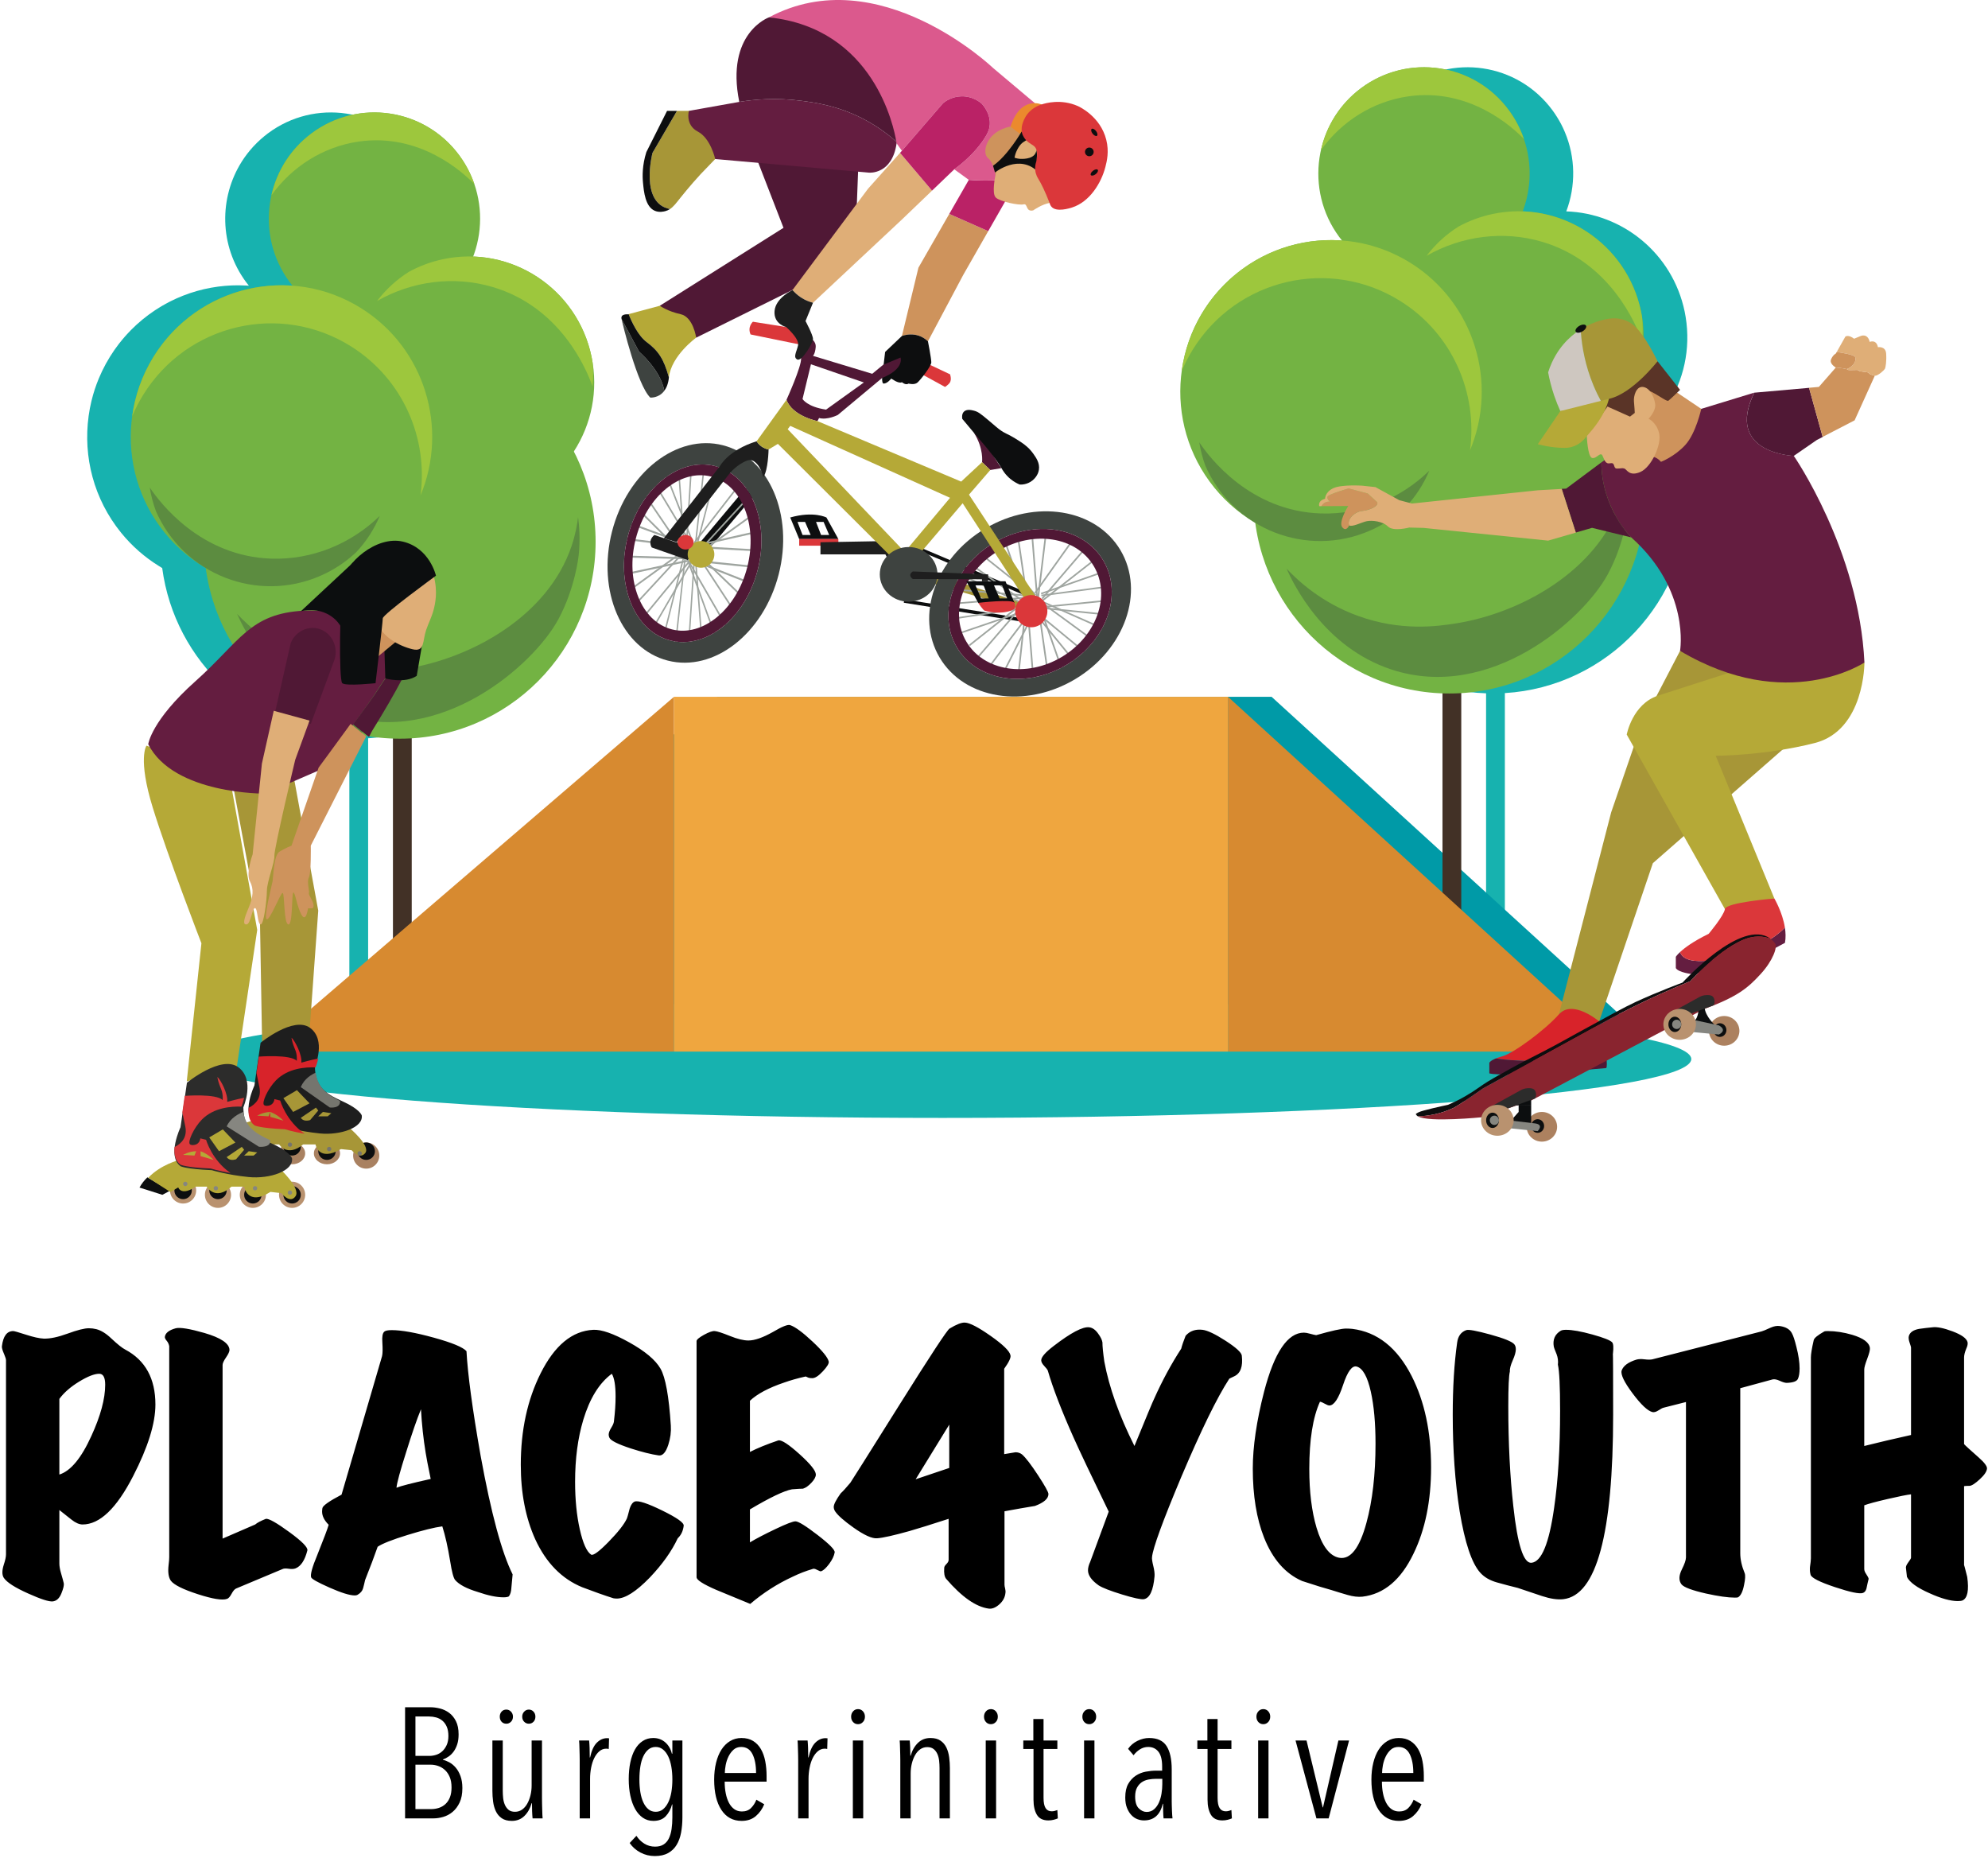 <?xml version="1.0" encoding="UTF-8"?>
<svg width="456px" height="426px" viewBox="0 0 456 426" version="1.1" xmlns="http://www.w3.org/2000/svg" xmlns:xlink="http://www.w3.org/1999/xlink">
    <!-- Generator: Sketch 63.1 (92452) - https://sketch.com -->
    <title>Group 4</title>
    <desc>Created with Sketch.</desc>
    <g id="Page-1" stroke="none" stroke-width="1" fill="none" fill-rule="evenodd">
        <g id="Group-4" transform="translate(0.431, 0)">
            <g id="Group" transform="translate(19.569, 0)">
                <path d="M106.618,124.236 C106.618,116.774 104.807,109.742 101.621,103.54 C105.427,97.676 107.122,90.429 105.91,83.046 C105.841,82.629 105.769,82.213 105.682,81.797 C102.906,68.499 91.456,59.275 78.53,58.836 C80.722,53.039 80.68,46.5 78.194,40.628 L78.092,40.394 C77.867,39.876 77.627,39.361 77.362,38.855 L77.357,38.844 C77.097,38.346 76.813,37.856 76.515,37.371 C76.449,37.264 76.382,37.157 76.314,37.051 C76.01,36.573 75.694,36.099 75.353,35.636 C67.379,24.827 52.202,22.566 41.453,30.584 C40.889,31.005 40.354,31.45 39.837,31.909 L39.662,32.062 C39.171,32.506 38.707,32.968 38.26,33.443 L38.063,33.653 C37.623,34.133 37.205,34.628 36.809,35.136 L36.664,35.325 C36.259,35.856 35.875,36.399 35.518,36.956 L35.473,37.031 C30.215,45.305 30.265,56.319 36.429,64.675 C36.642,64.963 36.863,65.243 37.086,65.519 C36.841,65.502 36.597,65.485 36.353,65.472 L36.349,65.472 C35.815,65.445 35.28,65.429 34.746,65.427 C34.63,65.426 34.513,65.431 34.397,65.431 C33.98,65.434 33.564,65.439 33.148,65.456 C32.887,65.467 32.626,65.487 32.365,65.504 C32.095,65.521 31.825,65.535 31.556,65.559 C31.153,65.594 30.75,65.642 30.348,65.691 C30.221,65.707 30.093,65.718 29.966,65.736 C29.448,65.805 28.932,65.888 28.416,65.981 L28.378,65.987 C26.235,66.377 24.118,66.976 22.055,67.781 L21.988,67.807 C21.553,67.978 21.12,68.161 20.69,68.351 C20.587,68.396 20.484,68.439 20.381,68.486 C20.037,68.642 19.695,68.807 19.355,68.976 C19.163,69.07 18.97,69.163 18.78,69.261 C18.529,69.391 18.28,69.527 18.031,69.664 C17.75,69.818 17.469,69.973 17.192,70.135 C17.03,70.23 16.87,70.328 16.709,70.426 C16.347,70.645 15.988,70.87 15.633,71.103 L15.377,71.275 C14.954,71.558 14.538,71.851 14.126,72.154 L14.025,72.229 C13.576,72.563 13.135,72.907 12.7,73.264 L12.674,73.284 L12.647,73.308 C12.222,73.659 11.805,74.02 11.395,74.393 L11.259,74.516 C10.904,74.842 10.556,75.177 10.213,75.52 C10.109,75.623 10.006,75.726 9.905,75.83 C9.64,76.102 9.379,76.378 9.122,76.66 C8.95,76.848 8.779,77.037 8.612,77.229 C8.438,77.428 8.267,77.629 8.097,77.833 C7.859,78.117 7.626,78.404 7.398,78.694 C7.302,78.818 7.207,78.942 7.112,79.067 C6.825,79.444 6.546,79.825 6.276,80.211 L6.152,80.391 C5.843,80.838 5.546,81.292 5.26,81.751 L5.232,81.794 L5.209,81.832 C4.894,82.342 4.592,82.859 4.305,83.382 L4.265,83.454 C3.983,83.971 3.714,84.494 3.459,85.023 L3.414,85.114 C3.164,85.638 2.926,86.167 2.703,86.701 L2.663,86.793 C1.973,88.458 1.413,90.168 0.99,91.909 C0.957,92.045 0.931,92.181 0.9,92.317 C0.801,92.747 0.705,93.177 0.622,93.61 C0.588,93.79 0.561,93.97 0.53,94.15 C0.461,94.545 0.394,94.94 0.338,95.337 L0.314,95.485 L0.322,95.467 C-0.936,104.704 1.475,114.422 7.808,122.207 C10.319,125.292 13.251,127.823 16.448,129.801 C16.698,129.963 16.952,130.119 17.207,130.273 C20.075,151.848 38.08,168.594 60.133,169.359 L60.133,228.288 L64.441,228.288 L64.441,169.308 C87.971,167.886 106.618,148.255 106.618,124.236" id="Fill-189" fill="#17B2AF"></path>
                <path d="M367.355,113.873 C367.355,106.411 365.545,99.378 362.358,93.176 C366.164,87.312 367.86,80.066 366.647,72.683 L366.647,72.682 C366.579,72.266 366.506,71.85 366.419,71.433 C363.643,58.135 352.194,48.911 339.267,48.473 C341.459,42.676 341.417,36.137 338.932,30.266 L338.829,30.029 C338.604,29.512 338.365,28.999 338.101,28.494 L338.094,28.479 C337.834,27.982 337.55,27.493 337.253,27.009 C337.187,26.901 337.119,26.794 337.051,26.687 C336.747,26.209 336.431,25.735 336.09,25.273 C328.116,14.464 312.939,12.202 302.19,20.221 C301.627,20.642 301.091,21.086 300.575,21.545 L300.399,21.698 C299.909,22.142 299.444,22.604 298.998,23.08 L298.8,23.29 C298.36,23.77 297.942,24.264 297.546,24.772 L297.401,24.962 C296.996,25.492 296.613,26.035 296.256,26.592 L296.209,26.668 C290.953,34.943 291.003,45.956 297.166,54.311 C297.379,54.6 297.6,54.879 297.823,55.156 C297.579,55.138 297.335,55.122 297.09,55.109 L297.087,55.109 C296.552,55.082 296.017,55.066 295.483,55.064 C295.367,55.063 295.251,55.067 295.134,55.068 C294.718,55.07 294.301,55.075 293.886,55.093 C293.624,55.103 293.364,55.124 293.102,55.14 C292.833,55.158 292.563,55.172 292.294,55.195 C291.89,55.23 291.487,55.278 291.085,55.328 C290.958,55.343 290.83,55.355 290.704,55.372 C290.186,55.441 289.669,55.524 289.153,55.618 L289.116,55.624 C286.972,56.014 284.856,56.612 282.793,57.418 L282.726,57.443 C282.289,57.615 281.857,57.798 281.426,57.988 C281.324,58.033 281.221,58.076 281.119,58.122 C280.774,58.278 280.432,58.444 280.091,58.612 C279.899,58.707 279.707,58.8 279.517,58.898 C279.266,59.028 279.017,59.164 278.768,59.301 C278.487,59.454 278.207,59.609 277.93,59.771 C277.768,59.866 277.606,59.965 277.445,60.063 C277.084,60.282 276.725,60.507 276.371,60.739 L276.114,60.912 C275.691,61.195 275.275,61.488 274.864,61.791 L274.762,61.866 C274.314,62.199 273.872,62.544 273.438,62.9 L273.411,62.921 L273.383,62.945 C272.959,63.295 272.542,63.657 272.133,64.029 L271.996,64.153 C271.641,64.479 271.293,64.813 270.95,65.156 C270.847,65.259 270.743,65.363 270.641,65.467 C270.377,65.738 270.117,66.015 269.86,66.295 C269.688,66.484 269.517,66.674 269.349,66.866 C269.175,67.064 269.004,67.265 268.835,67.469 C268.596,67.754 268.363,68.041 268.135,68.332 C268.039,68.455 267.944,68.578 267.85,68.702 C267.563,69.079 267.284,69.461 267.013,69.848 L266.889,70.028 C266.58,70.475 266.283,70.928 265.997,71.388 L265.969,71.431 L265.946,71.469 C265.631,71.979 265.33,72.495 265.042,73.018 L265.002,73.09 C264.72,73.607 264.452,74.129 264.197,74.657 L264.151,74.752 C263.901,75.275 263.663,75.804 263.44,76.337 L263.4,76.43 C262.71,78.095 262.151,79.805 261.727,81.545 C261.694,81.681 261.668,81.818 261.637,81.954 C261.538,82.383 261.442,82.814 261.36,83.247 C261.325,83.426 261.298,83.606 261.267,83.786 C261.198,84.181 261.131,84.576 261.075,84.973 L261.051,85.122 L261.059,85.104 C259.801,94.341 262.212,104.058 268.546,111.843 C271.056,114.929 273.989,117.459 277.185,119.438 C277.435,119.6 277.689,119.755 277.944,119.91 C280.812,141.484 298.817,158.23 320.871,158.996 L320.871,217.924 L325.179,217.924 L325.179,158.944 C348.708,157.522 367.355,137.891 367.355,113.873" id="Fill-190" fill="#17B2AF"></path>
                <path d="M271.666,159.789 L144.603,159.789 L49.897,241.16 C51.044,241.16 92.404,241.16 144.603,241.16 C185.004,241.16 231.893,241.16 271.666,241.16 C321.947,241.16 360.848,241.16 360.848,241.16 L271.666,159.789" id="Fill-191" fill="#009AA7"></path>
                <path d="M367.941,242.866 C367.941,250.322 291.05,256.365 196.2,256.365 C101.35,256.365 24.459,250.322 24.459,242.866 C24.459,235.411 101.35,229.367 196.2,229.367 C291.05,229.367 367.941,235.411 367.941,242.866" id="Fill-192" fill="#17B2AF"></path>
                <polygon id="Fill-193" fill="#423126" points="70.133 228.288 74.441 228.288 74.441 148.138 70.133 148.138"></polygon>
                <path d="M59.396,93.678 C62.659,109.308 77.903,119.319 93.446,116.038 C108.989,112.757 118.944,97.427 115.682,81.797 C112.419,66.167 97.174,56.156 81.632,59.437 C66.089,62.717 56.133,78.047 59.396,93.678" id="Fill-194" fill="#73B343"></path>
                <path d="M46.429,64.675 C54.403,75.483 69.581,77.745 80.329,69.726 C91.078,61.708 93.327,46.445 85.353,35.636 C77.379,24.827 62.202,22.566 51.453,30.584 C40.705,38.603 38.455,53.866 46.429,64.675" id="Fill-195" fill="#73B343"></path>
                <path d="M17.809,122.207 C29.899,137.067 51.68,139.258 66.458,127.1 C81.236,114.941 83.414,93.038 71.323,78.177 C59.233,63.317 37.452,61.126 22.674,73.284 C7.896,85.443 5.718,107.346 17.809,122.207" id="Fill-196" fill="#73B343"></path>
                <path d="M26.796,124.236 C26.796,149.179 46.903,169.399 71.707,169.399 C96.51,169.399 116.618,149.179 116.618,124.236 C116.618,99.293 96.51,79.073 71.707,79.073 C46.903,79.073 26.796,99.293 26.796,124.236" id="Fill-197" fill="#73B343"></path>
                <path d="M42.261,44.784 C43.493,39.293 46.605,34.201 51.453,30.584 C62.202,22.566 77.379,24.827 85.353,35.636 C86.876,37.702 88.024,39.93 88.813,42.239 C86.241,39.554 76.318,30.417 62.238,32.469 C54.146,33.648 46.993,38.191 42.261,44.784" id="Fill-198" fill="#9DC73D"></path>
                <path d="M115.682,81.797 C115.769,82.213 115.841,82.629 115.91,83.046 C116.105,84.939 116.108,86.817 115.926,88.655 C114.53,84.643 108.572,70.431 93.013,65.822 C84.072,63.174 74.511,64.459 66.491,69.026 C68.485,66.4 70.948,64.127 73.785,62.34 C76.188,61.025 78.817,60.031 81.632,59.437 C97.174,56.156 112.419,66.167 115.682,81.797" id="Fill-199" fill="#9DC73D"></path>
                <path d="M16.303,118.379 C16.115,117.997 15.94,117.613 15.77,117.228 C15.108,115.444 14.636,113.628 14.353,111.802 C16.706,115.333 26.025,127.583 42.237,128.111 C51.553,128.415 60.486,124.754 67.107,118.307 C65.833,121.352 64.017,124.175 61.717,126.622 C59.72,128.502 57.425,130.128 54.849,131.415 C40.625,138.519 23.367,132.682 16.303,118.379" id="Fill-200" fill="#5C8C40"></path>
                <path d="M60.495,79.421 C44.294,69.26 22.969,74.23 12.865,90.522 C11.868,92.131 11.022,93.791 10.314,95.485 C10.953,90.764 12.562,86.099 15.232,81.794 C25.336,65.503 46.66,60.532 62.861,70.693 C77.462,79.85 82.913,98.171 76.452,113.627 C78.23,100.48 72.415,86.897 60.495,79.421" id="Fill-201" fill="#9DC73D"></path>
                <path d="M73.149,153.337 C87.871,151.021 105.633,141.463 111.115,125.191 C112.008,122.539 112.404,120.217 112.599,118.574 C112.88,120.677 113.108,123.722 112.737,127.344 C112.737,127.344 111.971,134.834 108.046,142.072 C102.37,152.538 81.029,171.346 58.426,163.898 C42.865,158.77 35.918,144.232 34.375,140.773 C37.114,143.679 42.499,148.608 50.746,151.604 C60.644,155.199 69.071,153.978 73.149,153.337" id="Fill-202" fill="#5C8C40"></path>
                <polygon id="Fill-203" fill="#423126" points="310.871 217.924 315.179 217.924 315.179 137.774 310.871 137.774"></polygon>
                <path d="M300.134,83.314 C303.396,98.944 318.641,108.955 334.183,105.674 C349.726,102.393 359.681,87.063 356.419,71.433 C353.157,55.803 337.912,45.792 322.369,49.073 C306.826,52.354 296.871,67.684 300.134,83.314" id="Fill-204" fill="#73B343"></path>
                <path d="M287.166,54.311 C295.141,65.12 310.318,67.382 321.067,59.363 C331.815,51.344 334.064,36.082 326.09,25.273 C318.116,14.464 302.939,12.202 292.19,20.221 C281.442,28.24 279.193,43.502 287.166,54.311" id="Fill-205" fill="#73B343"></path>
                <path d="M258.546,111.843 C270.636,126.704 292.417,128.895 307.195,116.736 C321.973,104.578 324.151,82.674 312.061,67.814 C299.97,52.953 278.189,50.763 263.412,62.921 C248.634,75.079 246.455,96.983 258.546,111.843" id="Fill-206" fill="#73B343"></path>
                <path d="M267.533,113.873 C267.533,138.815 287.64,159.036 312.444,159.036 C337.248,159.036 357.355,138.815 357.355,113.873 C357.355,88.93 337.248,68.709 312.444,68.709 C287.64,68.709 267.533,88.93 267.533,113.873" id="Fill-207" fill="#73B343"></path>
                <path d="M282.998,34.42 C284.23,28.929 287.342,23.838 292.19,20.221 C302.939,12.202 318.116,14.464 326.09,25.273 C327.614,27.338 328.761,29.566 329.55,31.875 C326.978,29.19 317.055,20.053 302.975,22.105 C294.884,23.285 287.73,27.828 282.998,34.42" id="Fill-208" fill="#9DC73D"></path>
                <path d="M356.419,71.433 C356.506,71.85 356.579,72.266 356.647,72.682 C356.842,74.576 356.845,76.453 356.663,78.292 C355.268,74.28 349.309,60.067 333.75,55.459 C324.809,52.81 315.248,54.095 307.228,58.662 C309.222,56.037 311.686,53.763 314.522,51.976 C316.926,50.661 319.554,49.667 322.369,49.073 C337.912,45.792 353.157,55.803 356.419,71.433" id="Fill-209" fill="#9DC73D"></path>
                <path d="M257.04,108.015 C256.852,107.634 256.678,107.25 256.507,106.864 C255.845,105.081 255.373,103.264 255.09,101.439 C257.443,104.969 266.763,117.22 282.974,117.748 C292.29,118.051 301.223,114.391 307.844,107.943 C306.57,110.989 304.754,113.812 302.455,116.258 C300.458,118.138 298.162,119.765 295.586,121.051 C281.362,128.155 264.105,122.319 257.04,108.015" id="Fill-210" fill="#5C8C40"></path>
                <path d="M301.232,69.057 C285.031,58.897 263.706,63.867 253.602,80.159 C252.605,81.767 251.759,83.428 251.051,85.122 C251.69,80.401 253.299,75.736 255.969,71.431 C266.073,55.139 287.397,50.169 303.598,60.329 C318.199,69.487 323.65,87.808 317.189,103.263 C318.967,90.117 313.152,76.533 301.232,69.057" id="Fill-211" fill="#9DC73D"></path>
                <path d="M313.886,142.973 C328.608,140.658 346.37,131.099 351.852,114.827 C352.745,112.176 353.141,109.853 353.336,108.211 C353.617,110.314 353.845,113.358 353.475,116.981 C353.475,116.981 352.709,124.47 348.783,131.709 C343.107,142.175 321.766,160.982 299.164,153.534 C283.602,148.407 276.655,133.869 275.112,130.409 C277.851,133.316 283.236,138.245 291.483,141.24 C301.381,144.835 309.808,143.615 313.886,142.973" id="Fill-212" fill="#5C8C40"></path>
                <polyline id="Fill-351" fill="#0D0E0F" points="218.912 143.286 187.308 138.22 187.431 137.45 217.771 142.313 215.992 136.926 190.949 126.348 191.252 125.63 216.621 136.345 218.912 143.286"></polyline>
                <polyline id="Fill-352" fill="#A79637" points="194.646 131.717 217.141 139.162 216.734 140.49 192.164 133.297 194.646 131.717"></polyline>
                <path d="M167.176,119.685 L168.91,119.685 L170.194,122.681 L168.332,122.681 L167.176,119.685 Z M164.083,122.681 L162.928,119.685 L164.661,119.685 L165.945,122.681 L164.083,122.681 Z M169.563,118.672 C169.563,118.672 166.652,117.146 161.258,118.672 L163.313,123.623 L172.302,123.623 L169.563,118.672 L169.563,118.672 Z" id="Fill-353" fill="#0C0E0F"></path>
                <polygon id="Fill-354" fill="#DB373A" points="163.313 125.142 172.302 125.142 172.302 123.623 163.313 123.623"></polygon>
                <path d="M140.797,124.136 L151.071,111.894 L152.697,113.949 L143.537,124.821 C143.537,124.821 142.253,126.619 140.797,124.136" id="Fill-355" fill="#0D0E0F"></path>
                <polyline id="Fill-356" fill="#9FA5A0" points="139.446 127.085 141.735 106.418 141.412 106.376 139.123 127.043 139.446 127.085"></polyline>
                <polyline id="Fill-357" fill="#9FA5A0" points="137.182 126.799 137.508 126.812 138.796 106.097 138.471 106.085 137.182 126.799"></polyline>
                <polyline id="Fill-358" fill="#9FA5A0" points="136.902 126.814 137.228 126.747 135.761 106.808 135.436 106.875 136.902 126.814"></polyline>
                <path d="M139.104,125.257 L139.373,124.987 C139.122,124.519 134.725,113.274 132.435,107.394 L132.144,107.615 C132.415,108.31 138.779,124.649 139.104,125.257" id="Fill-359" fill="#9FA5A0"></path>
                <path d="M137.338,127.41 L137.358,127.19 L137.442,126.997 C137.112,126.685 131.153,117.934 127.228,112.127 L126.982,112.433 C137.089,127.388 137.257,127.403 137.338,127.41" id="Fill-360" fill="#9FA5A0"></path>
                <polyline id="Fill-361" fill="#9FA5A0" points="138.513 125.085 138.771 124.797 129.792 109.872 129.534 110.161 138.513 125.085"></polyline>
                <polyline id="Fill-362" fill="#9FA5A0" points="138.019 125.23 138.121 124.805 123.438 119.402 123.336 119.827 138.019 125.23"></polyline>
                <polyline id="Fill-363" fill="#9FA5A0" points="135.149 147.382 137.359 127.452 125.347 115.512 125.144 115.872 137.008 127.664 134.826 147.34 135.149 147.382"></polyline>
                <polyline id="Fill-364" fill="#9FA5A0" points="124.846 139.841 137.674 125.973 137.505 125.611 124.007 135.393 124.149 135.779 136.119 127.104 124.651 139.503 124.846 139.841"></polyline>
                <polyline id="Fill-365" fill="#9FA5A0" points="137.779 125.597 137.826 125.158 123.2 123.338 123.152 123.777 137.779 125.597"></polyline>
                <polyline id="Fill-366" fill="#9FA5A0" points="122.736 132.04 137.91 128.798 137.876 128.362 122.702 131.605 122.736 132.04"></polyline>
                <polyline id="Fill-367" fill="#9FA5A0" points="132.4 145.962 137.219 126.841 136.911 126.72 132.091 145.841 132.4 145.962"></polyline>
                <path d="M127.404,142.071 C127.655,141.684 136.095,131.48 139.326,127.581 L139.36,127.541 L144.745,106.943 L144.438,106.817 L139.082,127.301 C127.208,141.63 127.149,141.803 127.13,141.859 L127.425,142.026 L127.277,141.943 L127.404,142.071" id="Fill-368" fill="#9FA5A0"></path>
                <polyline id="Fill-369" fill="#9FA5A0" points="137.827 147.494 138.152 147.509 139.449 127.754 139.124 127.739 137.827 147.494"></polyline>
                <polyline id="Fill-370" fill="#9FA5A0" points="140.828 147.165 141.153 147.097 139.653 127.538 139.328 127.607 140.828 147.165"></polyline>
                <polyline id="Fill-371" fill="#9FA5A0" points="143.887 145.847 144.182 145.637 137.718 127.826 122.639 127.377 122.614 127.818 137.504 128.261 143.887 145.847"></polyline>
                <polyline id="Fill-372" fill="#9FA5A0" points="146.409 143.68 146.671 143.397 138.024 128.439 137.762 128.722 146.409 143.68"></polyline>
                <polyline id="Fill-373" fill="#9FA5A0" points="148.814 141.092 149.064 140.791 139.782 126.606 139.532 126.908 148.814 141.092"></polyline>
                <polyline id="Fill-374" fill="#9FA5A0" points="129.565 144.758 138.942 128.631 139.354 128.916 152.346 134.051 152.454 133.628 139.489 128.506 138.863 128.071 129.313 144.498 129.565 144.758"></polyline>
                <polyline id="Fill-375" fill="#9FA5A0" points="153.286 130.243 153.328 129.803 138.299 128.267 138.257 128.707 153.286 130.243"></polyline>
                <polyline id="Fill-376" fill="#9FA5A0" points="140.321 125.696 153.585 126.436 153.616 125.995 140.353 125.256 140.321 125.696"></polyline>
                <polyline id="Fill-377" fill="#9FA5A0" points="140.401 125.186 153.572 122.211 153.536 121.777 140.364 124.752 140.401 125.186"></polyline>
                <polyline id="Fill-378" fill="#9FA5A0" points="150.757 137.589 150.956 137.225 140.412 127.084 152.703 118.271 152.563 117.885 139.79 127.042 150.757 137.589"></polyline>
                <path d="M140.449,126.54 C140.882,126.07 151.044,115.025 151.253,114.789 L151.052,114.457 C150.846,114.69 140.359,126.088 140.253,126.203 L140.449,126.54" id="Fill-379" fill="#9FA5A0"></path>
                <polyline id="Fill-380" fill="#9FA5A0" points="139.345 124.654 149.315 111.793 149.096 111.482 139.126 124.344 139.345 124.654"></polyline>
                <path d="M166.01,83.536 L178.145,87.709 L169.477,93.937 C165.111,93.295 164.083,91.497 164.083,91.497 L166.01,83.536 Z M167.508,96.57 L167.872,95.864 C169.798,96.377 172.174,95.157 172.174,95.157 L182.334,86.681 L185.4,86.553 L188.547,82.147 L185.529,81.224 L180.071,85.719 L166.481,81.609 C166.481,81.609 166.973,81.16 167.101,79.619 C167.23,78.078 165.689,77.436 165.689,77.436 L163.742,82.174 C163.913,83.959 160.402,91.69 160.402,91.69 C161.772,95.457 167.508,96.57 167.508,96.57 L167.508,96.57 Z" id="Fill-381" fill="#501835"></path>
                <path d="M193.035,83.536 L197.921,85.839 C198.235,86.857 198.075,87.417 197.868,87.74 C197.554,88.231 196.776,88.736 196.776,88.736 L191.08,85.622 L193.035,83.536" id="Fill-382" fill="#DB373A"></path>
                <path d="M138.015,25.427 L135.286,25.427 L129.668,35.06 C129.668,35.06 126.636,46.576 133.674,47.944 C134.484,47.414 135.12,46.553 136.089,45.332 C136.089,45.332 138.308,42.535 140.712,39.938 C140.859,39.779 141.925,38.674 144.051,36.471 C146.628,33.8 146.75,33.681 146.793,33.333 C147.289,29.298 138.015,25.427 138.015,25.427" id="Fill-383" fill="#A79637"></path>
                <path d="M131.348,70.116 L124.189,72.039 C124.875,73.761 126.348,76.957 128.298,78.42 C131.038,80.475 132.236,82.273 133.435,86.553 C133.949,81.588 139.684,77.436 139.684,77.436 L140.369,70.116 L131.348,70.116" id="Fill-384" fill="#B5A937"></path>
                <path d="M190.666,61.384 L186.878,77.051 C186.878,77.051 190.152,75.702 192.849,78.271 L200.939,63.053 L206.675,53.009 L197.738,49.06 L190.666,61.384" id="Fill-385" fill="#CE935C"></path>
                <path d="M153.81,37.005 L159.717,52.245 L131.348,70.116 C131.348,70.116 133.135,71.4 136.089,72.042 C139.042,72.684 139.684,77.436 139.684,77.436 L168.963,62.925 L176.411,50.212 L176.925,36.686 L153.81,37.005" id="Fill-386" fill="#501835"></path>
                <path d="M212.696,40.748 C208.732,41.814 202.223,41.243 202.223,41.243 L197.738,49.06 L206.675,53.009 L211.79,44.053 L212.696,40.748" id="Fill-387" fill="#BA2266"></path>
                <path d="M207.777,15.582 C207.777,15.582 181.548,-9.502 156.378,3.982 C156.378,3.982 166.138,5.908 171.66,10.531 C177.182,15.154 184.245,25.813 185.657,32.875 L186.878,34.577 L196.316,23.659 C196.767,23.289 198.291,22.132 200.554,22.089 C203.078,22.039 204.77,23.409 205.177,23.758 C205.769,24.426 207.175,26.202 207.039,28.511 C206.965,29.772 206.458,30.734 205.819,31.72 C204.792,33.302 202.745,35.996 198.884,38.828 L202.223,41.243 C202.223,41.243 208.732,41.814 212.696,40.748 L217.377,23.661 L207.777,15.582" id="Fill-388" fill="#DB598D"></path>
                <path d="M218.917,23.95 C218.917,23.95 214.123,21.832 211.79,29.023 C211.79,29.023 211.94,32.319 217.076,31.784 C222.213,31.249 218.917,23.95 218.917,23.95" id="Fill-389" fill="#EB8A2D"></path>
                <path d="M208.323,40.131 C208.323,40.131 208.002,37.37 206.589,36.214 C205.177,35.058 206.14,30.114 211.79,29.023 C211.79,29.023 214.037,31.013 216.156,31.784 L208.323,40.131" id="Fill-390" fill="#CE935C"></path>
                <polyline id="Fill-391" fill="#9FA5A0" points="218.155 138.046 216.788 120.812 216.414 120.842 217.781 138.076 218.155 138.046"></polyline>
                <polyline id="Fill-392" fill="#9FA5A0" points="215.535 138.261 215.906 138.207 213.396 121.133 213.025 121.187 215.535 138.261"></polyline>
                <polyline id="Fill-393" fill="#9FA5A0" points="215.22 138.329 215.576 138.21 210.092 122.311 209.737 122.429 215.22 138.329"></polyline>
                <path d="M217.418,136.629 L217.67,136.357 C217.297,136.026 210.157,127.765 206.434,123.444 L206.147,123.681 C206.587,124.192 216.932,136.199 217.418,136.629" id="Fill-394" fill="#9FA5A0"></path>
                <path d="M215.829,138.726 L215.809,138.544 L215.867,138.371 C215.433,138.183 207.001,132.256 201.44,128.317 L201.219,128.615 C215.541,138.758 215.735,138.737 215.829,138.726" id="Fill-395" fill="#9FA5A0"></path>
                <polyline id="Fill-396" fill="#9FA5A0" points="216.715 136.606 216.952 136.321 203.913 125.98 203.676 126.265 216.715 136.606"></polyline>
                <polyline id="Fill-397" fill="#9FA5A0" points="216.183 136.822 216.217 136.456 198.538 134.974 198.504 135.34 216.183 136.822"></polyline>
                <polyline id="Fill-398" fill="#9FA5A0" points="217.176 155.375 215.86 138.756 199.956 131.437 199.795 131.77 215.503 138.998 216.801 155.405 217.176 155.375"></polyline>
                <polyline id="Fill-399" fill="#9FA5A0" points="204.051 151.291 215.933 137.493 215.673 137.232 202.248 147.846 202.483 148.131 214.388 138.719 203.765 151.055 204.051 151.291"></polyline>
                <polyline id="Fill-400" fill="#9FA5A0" points="215.98 137.167 215.95 136.801 199.022 138.217 199.052 138.583 215.98 137.167"></polyline>
                <polyline id="Fill-401" fill="#9FA5A0" points="200.164 145.375 216.742 139.74 216.621 139.393 200.043 145.028 200.164 145.375"></polyline>
                <polyline id="Fill-402" fill="#9FA5A0" points="213.787 154.767 215.585 138.288 215.211 138.251 213.414 154.729 213.787 154.767"></polyline>
                <path d="M207.378,152.596 C207.588,152.232 215.2,142.277 218.115,138.472 L218.145,138.432 L220.301,120.643 L219.929,120.601 L217.785,138.293 C207.071,152.277 207.038,152.428 207.027,152.478 L207.393,152.555 L207.21,152.516 L207.378,152.596" id="Fill-403" fill="#9FA5A0"></path>
                <polyline id="Fill-404" fill="#9FA5A0" points="220.232 154.937 220.604 154.885 218.287 138.588 217.915 138.64 220.232 154.937"></polyline>
                <polyline id="Fill-405" fill="#9FA5A0" points="223.571 154.077 223.926 153.956 218.477 138.373 218.121 138.493 223.571 154.077"></polyline>
                <polyline id="Fill-406" fill="#9FA5A0" points="226.786 152.401 227.08 152.172 216.339 138.989 199.16 141.607 199.216 141.97 216.18 139.385 226.786 152.401"></polyline>
                <polyline id="Fill-407" fill="#9FA5A0" points="229.229 150.142 229.471 149.861 216.803 139.426 216.56 139.707 229.229 150.142"></polyline>
                <polyline id="Fill-408" fill="#9FA5A0" points="231.459 147.565 231.684 147.271 218.445 137.59 218.219 137.884 231.459 147.565"></polyline>
                <polyline id="Fill-409" fill="#9FA5A0" points="210.343 154.35 217.88 139.401 218.402 139.55 234.114 141.15 234.154 140.785 218.476 139.191 217.684 138.961 210.007 154.189 210.343 154.35"></polyline>
                <polyline id="Fill-410" fill="#9FA5A0" points="234.448 137.871 234.412 137.506 217.082 139.232 217.118 139.597 234.448 137.871"></polyline>
                <polyline id="Fill-411" fill="#9FA5A0" points="218.882 136.745 234.057 134.721 234.008 134.357 218.833 136.381 218.882 136.745"></polyline>
                <polyline id="Fill-412" fill="#9FA5A0" points="218.874 136.315 233.234 131.294 233.109 130.948 218.749 135.969 218.874 136.315"></polyline>
                <polyline id="Fill-413" fill="#9FA5A0" points="232.99 144.337 233.146 144.002 219.25 137.854 231.493 128.267 231.26 127.98 218.538 137.942 232.99 144.337"></polyline>
                <path d="M219.188,137.405 C219.588,136.937 228.99,125.958 229.182,125.726 L228.89,125.497 C228.701,125.726 218.999,137.055 218.901,137.17 L219.188,137.405" id="Fill-414" fill="#9FA5A0"></path>
                <polyline id="Fill-415" fill="#9FA5A0" points="217.575 136.092 226.411 123.677 226.103 123.468 217.267 135.883 217.575 136.092"></polyline>
                <polyline id="Fill-416" fill="#1E1E1E" points="168.193 124.351 183.431 124.075 185.482 127.842 183.774 128.417 183.089 127.133 168.193 127.133 168.193 124.351"></polyline>
                <path d="M208.325,40.223 C208.325,40.223 207.425,44.347 208.402,45.295 C209.38,46.243 213.761,47.139 214.784,46.867 C215.807,46.594 215.197,48.658 216.988,48.246 C216.988,48.246 219.021,46.802 220.879,46.516 C220.879,46.516 219.511,32.667 216.029,31.757 L213.295,33.533 C213.295,33.533 208.64,38.166 208.325,40.223" id="Fill-417" fill="#DFAE77"></path>
                <path d="M214.333,30.179 C214.333,30.179 211.148,35.695 207.777,38.009 L208.225,39.553 C208.225,39.553 213.866,35.016 218.232,39.553 C218.232,39.553 219.267,39.942 219.174,38.312 C219.174,38.312 217.461,38.358 217.89,35.488 L217.709,34.276 C217.709,34.688 217.603,34.975 217.51,35.157 C216.769,36.595 214.244,36.446 213.994,36.428 C213.447,36.39 213.004,36.269 212.71,36.172 C212.792,35.679 212.966,35.007 213.352,34.288 C213.629,33.774 213.976,33.129 214.679,32.619 C214.989,32.394 215.196,32.32 215.874,31.843 C216.63,31.31 216.668,31.194 216.666,31.12 C216.662,30.871 216.208,30.545 214.333,30.179" id="Fill-418" fill="#0D0E0F"></path>
                <path d="M186.878,77.051 L183.025,80.71 L182.704,83.471 C182.704,83.471 182.694,83.526 182.677,83.62 L186.556,81.995 C186.556,81.995 187.548,84.562 182.334,86.681 C182.323,87.405 182.409,87.966 182.704,87.966 C183.538,87.966 184.437,86.81 184.437,86.81 C184.437,86.81 186.172,88.094 186.878,87.645 C186.878,87.645 187.712,88.415 188.418,87.966 C188.418,87.966 189.767,88.351 190.473,87.709 C191.179,87.067 193.619,83.985 193.619,83.086 C193.619,82.187 192.849,78.271 192.849,78.271 C190.152,75.702 186.878,77.051 186.878,77.051" id="Fill-419" fill="#0D0E0F"></path>
                <path d="M179.108,43.277 L161.772,66.52 C162.093,66.777 163.42,68.618 166.481,69.431 L186.878,50.34 L193.788,43.715 L186.446,35.06 L179.108,43.277" id="Fill-420" fill="#DFAE77"></path>
                <path d="M205.177,23.758 C204.77,23.409 203.078,22.039 200.554,22.089 C198.291,22.132 196.767,23.289 196.316,23.659 L186.878,34.577 L186.446,35.06 L193.788,43.715 L198.884,38.828 C202.745,35.996 204.792,33.302 205.819,31.72 C206.458,30.734 206.965,29.772 207.039,28.511 C207.175,26.202 205.769,24.426 205.177,23.758" id="Fill-421" fill="#BA2266"></path>
                <path d="M163.827,23.116 C157.915,22.35 152.948,22.811 149.572,23.367 L138.015,25.427 C138.015,25.427 137.116,28.638 140.07,30.179 C143.023,31.72 144.051,36.471 144.051,36.471 L179.365,39.594 C179.365,39.594 184.63,40.067 185.657,32.875 C185.657,32.875 185.64,32.739 185.599,32.491 C183.451,30.583 180.84,28.689 177.695,27.097 C172.014,24.22 166.972,23.523 163.827,23.116" id="Fill-422" fill="#641D40"></path>
                <path d="M156.378,3.982 C156.378,3.982 146.362,7.567 149.572,23.367 C152.948,22.811 157.915,22.35 163.827,23.116 C166.972,23.523 172.014,24.22 177.695,27.097 C180.84,28.689 183.451,30.583 185.599,32.491 C185.067,29.262 180.472,6.487 156.378,3.982" id="Fill-423" fill="#501835"></path>
                <path d="M129.668,35.06 L135.286,25.427 L133.007,25.427 L128.255,34.886 C127.313,37.887 127.342,40.357 127.485,41.865 C127.684,43.968 128.008,47.39 130.182,48.334 C131.228,48.788 132.31,48.497 132.621,48.414 C133.019,48.307 133.359,48.15 133.674,47.944 C126.636,46.576 129.668,35.06 129.668,35.06" id="Fill-424" fill="#0D0E0F"></path>
                <path d="M126.586,80.649 L122.562,73.112 C122.819,74.311 126.158,88.266 129.154,91.176 C129.154,91.176 131.093,91.352 132.378,89.618 C131.503,84.767 126.586,80.649 126.586,80.649" id="Fill-425" fill="#3E4340"></path>
                <path d="M128.298,78.42 C126.348,76.957 124.875,73.761 124.189,72.039 L124.018,72.085 C124.018,72.085 122.305,71.914 122.562,73.112 L126.586,80.649 C126.586,80.649 131.503,84.767 132.378,89.618 C132.885,88.935 133.29,87.957 133.435,86.553 C132.236,82.273 131.038,80.475 128.298,78.42" id="Fill-426" fill="#0D0E0F"></path>
                <path d="M205.262,105.987 C205.262,105.987 205.69,102.819 203.379,99.224 C203.379,99.224 205.861,101.278 207.488,103.932 C209.115,106.586 209.714,107.357 209.714,107.357 L207.146,107.785 L205.262,105.987" id="Fill-427" fill="#501835"></path>
                <path d="M203.379,99.224 L200.725,96.056 C200.725,96.056 200.491,94.985 201.11,94.392 C201.751,93.778 202.818,94.033 203.379,94.173 C204.322,94.407 204.902,94.854 206.546,96.227 C208.71,98.035 208.621,98.027 209.2,98.453 C210.681,99.544 210.973,99.384 212.796,100.508 C214.412,101.504 215.827,102.377 216.991,104.018 C217.679,104.988 218.552,106.22 218.296,107.763 C218.08,109.067 217.173,109.896 216.82,110.182 C215.604,111.165 214.25,111.14 213.909,111.124 C213.386,110.905 212.588,110.515 211.769,109.839 C210.543,108.829 209.927,107.724 209.714,107.357 C208.94,106.02 207.262,103.676 203.379,99.224" id="Fill-428" fill="#0D0E0F"></path>
                <path d="M130.096,122.681 L138.4,125.506 C138.4,125.506 139.428,127.133 137.715,128.417 L129.497,125.549 C129.497,125.549 128.469,124.051 130.096,122.681" id="Fill-429" fill="#1E1E1E"></path>
                <path d="M143.855,127.133 C143.855,128.821 142.486,130.19 140.797,130.19 C139.109,130.19 137.74,128.821 137.74,127.133 C137.74,125.444 139.109,124.075 140.797,124.075 C142.486,124.075 143.855,125.444 143.855,127.133" id="Fill-430" fill="#B5A937"></path>
                <path d="M153.794,130.705 C150.961,141.749 141.992,148.99 133.762,146.879 C125.531,144.767 121.156,134.103 123.989,123.059 C126.822,112.015 135.791,104.774 144.022,106.886 C152.252,108.997 156.627,119.662 153.794,130.705 Z M145.832,102.114 C135.274,99.405 123.879,108.262 120.381,121.897 C116.883,135.532 122.606,148.781 133.165,151.49 C143.723,154.199 155.118,145.341 158.616,131.706 C162.114,118.071 156.39,104.822 145.832,102.114 L145.832,102.114 Z" id="Fill-431" fill="#3E4340"></path>
                <path d="M151.396,130.09 C148.913,139.767 141.178,146.143 134.12,144.332 C127.061,142.521 123.351,133.209 125.834,123.532 C128.316,113.855 136.051,107.479 143.11,109.29 C150.169,111.101 153.879,120.413 151.396,130.09 Z M144.022,106.886 C135.791,104.774 126.822,112.015 123.989,123.059 C121.156,134.103 125.531,144.767 133.762,146.879 C141.992,148.99 150.961,141.749 153.794,130.705 C156.627,119.662 152.252,108.997 144.022,106.886 L144.022,106.886 Z" id="Fill-432" fill="#501835"></path>
                <path d="M224.594,152.495 C215.325,158.002 204.086,156.197 199.491,148.464 C194.897,140.731 198.688,129.998 207.957,124.491 C217.227,118.983 228.466,120.788 233.06,128.521 C237.655,136.254 233.864,146.988 224.594,152.495 Z M237.01,126.175 C231.335,116.622 217.451,114.392 206,121.196 C194.549,127.998 189.866,141.258 195.542,150.811 C201.217,160.364 215.101,162.593 226.552,155.79 C238.003,148.987 242.686,135.728 237.01,126.175 L237.01,126.175 Z" id="Fill-433" fill="#3E4340"></path>
                <path d="M223.514,150.676 C215.448,155.468 205.669,153.898 201.671,147.169 C197.674,140.44 200.972,131.101 209.038,126.309 C217.104,121.517 226.883,123.087 230.881,129.816 C234.878,136.545 231.58,145.885 223.514,150.676 Z M207.957,124.491 C198.688,129.998 194.897,140.731 199.491,148.464 C204.086,156.197 215.325,158.002 224.594,152.495 C233.864,146.988 237.655,136.254 233.06,128.521 C228.466,120.788 217.227,118.983 207.957,124.491 L207.957,124.491 Z" id="Fill-434" fill="#501835"></path>
                <path d="M153.553,101.193 C146.961,103.247 145.078,106.972 145.078,106.972 L132.279,123.409 L135.147,124.308 C141.159,116.458 145.687,110.727 147.218,108.748 C147.323,108.613 148.403,107.216 150.279,106.137 C151.445,105.466 151.934,105.484 152.077,105.495 C153.37,105.591 154.509,107.189 155.094,109.411 C156.207,107.87 156.293,103.076 156.293,103.076 C154.409,102.734 153.553,101.193 153.553,101.193" id="Fill-435" fill="#1E1E1E"></path>
                <path d="M187.976,126.041 L187.006,126.041 L160.68,98.432 L161.258,97.661 L197.921,114.163 L187.976,126.041 Z M202.266,113.435 L207.146,107.785 L205.262,105.987 L200.468,110.439 L167.508,96.57 C167.508,96.57 161.772,95.457 160.402,91.69 L153.553,101.193 C153.553,101.193 154.409,102.734 156.293,103.076 L158.433,101.792 L184.63,127.903 L190.537,127.475 L200.81,115.404 L216.82,140.06 L219.217,139.289 L202.266,113.435 L202.266,113.435 Z" id="Fill-436" fill="#B5A937"></path>
                <path d="M220.779,46.616 C220.779,46.616 220.84,46.991 221.152,47.375 C222.278,48.76 225.42,47.737 225.916,47.579 C229.938,46.293 232.599,41.995 233.556,38.269 C233.893,36.961 234.433,34.749 233.749,32.041 C232.404,26.713 227.589,24.48 227.264,24.336 C223.377,22.611 219.819,23.656 218.917,23.95 C218.342,24.13 216.301,24.846 215.164,26.908 C214.954,27.29 213.8,29.334 214.628,31.055 C214.882,31.582 215.157,31.946 215.437,32.22 C216.269,33.032 216.829,33.137 217.291,33.602 C217.741,34.055 218.142,34.971 217.697,37.049 C217.542,37.506 217.367,38.217 217.461,39.059 C217.573,40.076 218.022,40.785 218.211,41.094 C218.834,42.115 219.665,43.758 220.779,46.616" id="Fill-437" fill="#DB373A"></path>
                <path d="M230.86,34.834 C230.86,35.383 230.414,35.829 229.865,35.829 C229.315,35.829 228.869,35.383 228.869,34.834 C228.869,34.284 229.315,33.839 229.865,33.839 C230.414,33.839 230.86,34.284 230.86,34.834" id="Fill-438" fill="#0D0E0F"></path>
                <path d="M231.798,38.945 C231.966,39.163 231.749,39.611 231.314,39.947 C230.879,40.283 230.39,40.379 230.222,40.161 C230.054,39.944 230.271,39.495 230.706,39.159 C231.141,38.823 231.63,38.727 231.798,38.945" id="Fill-439" fill="#0D0E0F"></path>
                <path d="M231.618,31.138 C231.401,31.306 230.952,31.089 230.616,30.654 C230.281,30.219 230.185,29.73 230.402,29.562 C230.62,29.394 231.068,29.611 231.404,30.046 C231.74,30.481 231.836,30.97 231.618,31.138" id="Fill-440" fill="#0D0E0F"></path>
                <path d="M160.317,74.996 L152.697,73.783 C152.697,73.783 151.379,74.94 152.167,76.697 L164.919,79.309 C164.919,79.309 164.419,74.254 160.317,74.996" id="Fill-441" fill="#DB373A"></path>
                <path d="M161.772,66.52 C161.772,66.52 157.919,68.318 157.663,71.315 C157.406,74.311 160.317,74.996 160.317,74.996 C160.317,74.996 163.399,77.65 163.056,79.191 C162.714,80.732 161.858,81.93 162.885,82.444 C163.912,82.958 166.481,78.677 166.481,77.735 C166.481,76.794 164.768,73.626 164.768,73.626 L166.481,69.431 C163.42,68.618 162.093,66.777 161.772,66.52" id="Fill-442" fill="#1E1E1E"></path>
                <path d="M139.085,124.351 C139.085,125.273 138.261,126.02 137.244,126.02 C136.228,126.02 135.404,125.273 135.404,124.351 C135.404,123.429 136.228,122.681 137.244,122.681 C138.261,122.681 139.085,123.429 139.085,124.351" id="Fill-443" fill="#DB373A"></path>
                <path d="M220.244,140.156 C220.244,142.195 218.591,143.848 216.552,143.848 C214.513,143.848 212.86,142.195 212.86,140.156 C212.86,138.117 214.513,136.464 216.552,136.464 C218.591,136.464 220.244,138.117 220.244,140.156" id="Fill-444" fill="#DB373A"></path>
                <path d="M195.032,131.717 C195.032,135.178 192.071,137.984 188.418,137.984 C184.766,137.984 181.805,135.178 181.805,131.717 C181.805,128.256 184.766,125.45 188.418,125.45 C192.071,125.45 195.032,128.256 195.032,131.717" id="Fill-445" fill="#3E4340"></path>
                <path d="M206.771,137.235 L205.037,137.235 L203.753,134.239 L205.615,134.239 L206.771,137.235 Z M209.864,134.239 L211.02,137.235 L209.286,137.235 L208.002,134.239 L209.864,134.239 Z M204.385,138.247 C204.385,138.247 207.295,139.773 212.689,138.247 L210.634,133.297 L201.645,133.297 L204.385,138.247 L204.385,138.247 Z" id="Fill-446" fill="#0C0E0F"></path>
                <path d="M189.381,131.049 L206.653,131.717 L206.653,133.297 L205.241,133.297 L205.241,132.847 L189.381,132.783 C189.381,132.783 188.033,131.948 189.381,131.049" id="Fill-447" fill="#1E1E1E"></path>
                <path d="M204.385,138.247 C204.385,138.247 205.498,139.953 205.883,140.06 C205.883,140.06 209.864,141.258 212.689,139.653 C212.689,139.653 213.074,139.176 212.689,138.247 C212.304,137.319 204.385,138.247 204.385,138.247" id="Fill-448" fill="#DB373A"></path>
                <path d="M261.666,159.789 L261.666,241.16 C311.947,241.16 350.848,241.16 350.848,241.16 L261.666,159.789" id="Fill-449" fill="#D78A30"></path>
                <path d="M39.897,241.16 C41.044,241.16 82.404,241.16 134.603,241.16 L134.603,159.789 L39.897,241.16" id="Fill-450" fill="#D78A30"></path>
                <path d="M134.603,159.789 L134.603,241.16 C175.004,241.16 221.893,241.16 261.666,241.16 L261.666,159.789 L134.603,159.789" id="Fill-451" fill="#EFA63F"></path>
            </g>
            <g id="Group-2" transform="translate(301.569, 73)">
                <path d="M48.178,185.403 C48.178,187.284 49.743,188.809 51.672,188.809 C53.602,188.809 55.166,187.284 55.166,185.403 C55.166,183.522 53.602,181.998 51.672,181.998 C49.743,181.998 48.178,183.522 48.178,185.403" id="Fill-311" fill="#AC815F"></path>
                <path d="M49.217,185.223 C49.217,186.088 49.882,186.789 50.701,186.789 C51.521,186.789 52.185,186.088 52.185,185.223 C52.185,184.358 51.521,183.656 50.701,183.656 C49.882,183.656 49.217,184.358 49.217,185.223" id="Fill-312" fill="#0C0E0F"></path>
                <polyline id="Fill-313" fill="#0C0E0F" points="49.217 180.371 49.217 184.982 46.989 184.982 44.567 183.98 46.341 181.998 46.341 180.371 49.217 180.371"></polyline>
                <path d="M50.027,184.615 L43.992,183.913 L43.627,185.67 L50.701,186.397 C50.701,186.397 52.263,184.875 50.027,184.615" id="Fill-314" fill="#868680"></path>
                <polyline id="Fill-315" fill="#A79637" points="106.432 87.094 109.407 78.016 83.365 76.256 74.373 93.512 67.567 113.28 55.577 159.621 64.813 161.242 77.127 124.947 112.288 94.161 106.432 87.094"></polyline>
                <path d="M125.656,78.93 C125.656,78.93 125.737,94.485 114.232,97.401 C102.728,100.318 91.548,100.318 91.548,100.318 L104.997,133.048 L93.654,135.479 L71.132,95.457 C71.132,95.457 72.428,88.489 78.261,86.545 L105.483,77.796 L125.656,78.93" id="Fill-316" fill="#B5A937"></path>
                <path d="M65.314,33.05 L67.02,31.778 L88.226,20.76 L100.379,17.044 C93.573,30.989 109.449,31.535 109.449,31.535 C109.449,31.535 124.44,53.167 125.656,78.93 C125.656,78.93 107.913,90.839 83.365,76.256 C83.365,76.256 85.796,62.402 72.185,50.25 C72.185,50.25 65.373,43.648 65.314,33.05" id="Fill-317" fill="#641D40"></path>
                <path d="M82.703,17.044 L88.226,20.76 C88.226,20.76 87.011,26.35 84.581,29.024 C82.15,31.697 78.991,32.913 78.991,32.913 C78.991,32.913 77.613,31.13 75.912,31.941 C74.211,32.751 75.264,20.517 75.264,20.517 L74.941,14.603 L82.703,17.044" id="Fill-318" fill="#CE935C"></path>
                <path d="M78.201,9.843 L83.365,16.406 C83.365,16.406 81.239,18.472 80.692,18.897 C80.145,19.322 75.527,15.13 74.555,16.831 C73.583,18.532 73.887,24.244 73.887,24.244 L65.311,22.233 L67.02,18.472 L78.201,9.843" id="Fill-319" fill="#5A3427"></path>
                <path d="M61.977,26.978 C61.977,26.978 62.159,31.778 63.193,32.022 C64.225,32.265 65.076,30.502 65.562,31.475 C66.048,32.447 66.17,33.48 67.385,33.237 C68.6,32.994 67.932,34.452 68.904,34.452 C69.876,34.452 70.059,34.27 70.605,34.452 C71.152,34.634 71.699,36.336 74.251,35.242 C76.803,34.148 79.173,28.923 78.565,26.371 C77.958,23.819 76.135,23.029 76.135,23.029 C76.135,23.029 77.897,21.267 77.654,19.626 C77.411,17.986 76.439,15.92 74.859,15.737 C73.279,15.555 72.671,17.864 72.793,19.079 C72.914,20.295 72.975,21.692 72.975,21.692 L71.881,22.543 L66.717,20.234 L61.977,26.978" id="Fill-320" fill="#DFAE77"></path>
                <path d="M60.61,3.177 C60.555,2.988 60.501,2.799 60.446,2.61 C63.672,0.537 66.862,-0.002 68.236,0 C69.717,0.002 70.909,0.486 70.909,0.486 C71.93,0.9 72.58,1.47 72.914,1.762 C75.368,3.91 78.066,9.558 78.201,9.843 C78.201,9.843 72.428,17.317 67.02,18.472 C67.02,18.472 66.369,18.76 65.311,19.151 C64.681,18.003 64.066,16.744 63.496,15.373 C61.606,10.821 60.866,6.572 60.61,3.177" id="Fill-321" fill="#A79637"></path>
                <path d="M56.569,6.015 C57.785,4.573 59.118,3.462 60.446,2.61 C60.501,2.799 60.555,2.988 60.61,3.177 C60.866,6.572 61.606,10.821 63.496,15.373 C64.066,16.744 64.681,18.003 65.311,19.151 C63.181,19.938 59.393,21.145 55.901,21.267 C55.418,20.205 54.941,19.03 54.503,17.743 C53.845,15.807 53.404,14.002 53.106,12.395 C54.078,9.285 55.575,7.195 56.569,6.015" id="Fill-322" fill="#CEC7C0"></path>
                <path d="M67.02,18.472 C67.02,18.472 66.474,22.178 61.977,26.978 C61.977,26.978 60.276,29.713 56.934,29.713 C53.592,29.713 50.736,28.862 50.736,28.862 L55.901,21.267 L67.02,18.472" id="Fill-323" fill="#B5A937"></path>
                <path d="M100.389,17.053 L112.959,15.944 L116.08,27.206 L114.722,27.908 L109.45,31.55 C109.45,31.55 93.575,30.993 100.389,17.053" id="Fill-324" fill="#501835"></path>
                <path d="M57.234,39.052 L65.314,33.037 C65.367,43.635 72.174,50.241 72.174,50.241 L63.183,48.048 L59.45,49.125 L56.22,39.108 L57.234,39.052" id="Fill-325" fill="#501835"></path>
                <path d="M115.205,15.727 L119.093,11.282 C119.093,11.282 121.645,11.484 121.81,11.768 C121.974,12.051 124.319,11.646 124.359,11.97 C124.4,12.294 126.668,12.254 126.668,12.537 C126.668,12.821 128.025,13.185 128.025,13.185 L123.407,23.393 L116.076,27.187 L112.948,15.928 L115.205,15.727" id="Fill-326" fill="#CE935C"></path>
                <path d="M123.529,8.871 C123.285,8.335 120.42,7.877 119.298,7.717 L121.281,4.193 C121.281,4.193 121.949,3.646 123.286,4.679 L124.805,4.048 C124.805,4.048 126.385,3.342 126.871,5.408 C126.871,5.408 128.39,4.739 128.754,6.623 C128.754,6.623 130.517,6.319 130.638,8.081 C130.76,9.843 130.517,11.302 130.334,11.606 C130.152,11.909 128.815,13.185 128.025,13.185 C128.025,13.185 126.668,12.821 126.668,12.537 C126.668,12.254 124.4,12.294 124.359,11.97 C124.319,11.646 121.974,12.051 121.81,11.768 C121.785,11.726 121.708,11.686 121.595,11.648 C123.459,10.92 123.813,9.497 123.529,8.871" id="Fill-327" fill="#DFAE77"></path>
                <path d="M118,9.418 C118.425,8.385 119.093,8.081 119.093,8.081 L119.298,7.717 C120.42,7.877 123.285,8.335 123.529,8.871 C123.813,9.497 123.459,10.92 121.595,11.648 C120.946,11.429 119.093,11.282 119.093,11.282 C119.093,11.282 117.574,10.451 118,9.418" id="Fill-328" fill="#CE935C"></path>
                <path d="M3.038,42.047 C3.038,42.047 2.309,41.44 2.491,40.893 C2.674,40.346 7.347,39.009 7.347,39.009 L11.727,40.164 L13.915,42.169 C14.218,43.08 12.213,43.992 10.451,44.174 C8.689,44.356 6.886,46.139 7.454,47.496 C7.454,47.496 6.805,49.075 5.874,47.901 C4.942,46.726 7.251,43.04 7.251,43.04 L1.076,43.077 C1.832,41.84 3.038,42.047 3.038,42.047" id="Fill-329" fill="#CE935C"></path>
                <path d="M1.944,41.379 C1.944,41.379 1.904,39.84 3.848,38.948 C5.793,38.057 10.492,38.381 10.492,38.381 L13.489,38.705 L18.958,41.703 L21.874,42.473 L50.736,39.434 L56.224,39.127 L59.46,49.142 L53.106,50.979 L24.548,48.063 L21.226,47.982 C21.226,47.982 17.581,48.954 16.365,47.739 C15.15,46.523 12.72,46.28 11.504,46.523 C10.289,46.766 8.264,47.901 7.454,47.496 C6.886,46.139 8.689,44.356 10.451,44.174 C12.213,43.992 14.218,43.08 13.915,42.169 L11.727,40.164 L7.347,39.009 C7.347,39.009 2.674,40.346 2.491,40.893 C2.309,41.44 3.038,42.047 3.038,42.047 C3.038,42.047 1.832,41.84 1.076,43.077 L0.608,43.08 C0.608,43.08 0.162,41.865 1.944,41.379" id="Fill-330" fill="#DFAE77"></path>
                <path d="M83.365,145.338 C84.715,149.168 94.256,146.956 100.217,144.39 C104.179,142.685 106.339,140.856 107.411,139.71 C107.594,140.87 107.638,142.072 107.427,143.216 L98.394,148.077 L86.16,150.386 C86.16,150.386 83.041,150.062 82.393,149.008 L82.393,146.416 C82.393,146.416 82.636,146.019 83.365,145.338" id="Fill-331" fill="#641D40"></path>
                <path d="M100.217,144.39 C94.256,146.956 84.715,149.168 83.365,145.338 C84.381,144.391 86.344,142.895 89.928,141.15 C89.928,141.15 93.411,137.018 93.654,135.479 C93.897,133.939 104.997,133.048 104.997,133.048 C104.997,133.048 106.853,136.189 107.411,139.71 C106.339,140.856 104.179,142.685 100.217,144.39" id="Fill-332" fill="#DB373A"></path>
                <path d="M41.129,169.724 C41.5,169.575 41.961,169.418 42.533,169.262 C45.207,168.533 52.417,163.186 55.577,159.621 C58.737,156.057 64.813,161.242 64.813,161.242 C64.813,161.242 66.016,166.138 66.433,169.338 C63.335,169.689 49.819,171.081 41.129,169.724" id="Fill-333" fill="#D8232A"></path>
                <path d="M41.129,169.724 C49.819,171.081 63.335,169.689 66.433,169.338 C66.599,170.61 66.64,171.613 66.433,171.936 C66.433,171.936 43.101,174.123 39.617,173.151 L39.617,170.721 C39.617,170.721 39.768,170.27 41.129,169.724" id="Fill-334" fill="#501835"></path>
                <path d="M22.847,182.63 L22.757,182.553 C22.719,182.4 23.233,182.151 23.414,182.063 C24.304,181.63 28.534,180.706 30.138,180.361 C30.638,180.149 31.374,179.824 32.245,179.389 C34.968,178.028 36.663,176.76 38.159,175.744 C39.574,174.782 41.235,173.86 44.559,172.017 C48.538,169.809 49.582,169.456 54.767,166.67 C56.555,165.709 56.464,165.733 59.628,163.996 C66.964,159.969 70.633,157.955 73.157,156.786 C78.276,154.416 83.932,152.33 83.932,152.33 C83.932,152.33 97.532,137.359 104.087,142.273 C102.564,141.669 100.32,141.383 97.462,142.689 C91.79,145.282 85.715,152.006 85.715,152.006 C81.933,153.541 76.319,155.959 69.674,159.378 C68.475,159.995 67.794,160.361 62.625,163.186 C49.844,170.172 38.24,176.554 38.24,176.554 C38.24,176.554 32.73,180.442 31.353,181.091 C28.261,182.546 25.355,182.924 23.235,183.012 C23.045,182.901 22.91,182.775 22.847,182.63" id="Fill-335" fill="#0D0E0F"></path>
                <path d="M38.24,176.554 C38.24,176.554 49.844,170.172 62.625,163.186 C67.794,160.361 68.475,159.995 69.674,159.378 C76.319,155.959 81.933,153.541 85.715,152.006 C85.715,152.006 91.79,145.282 97.462,142.689 C100.32,141.383 102.564,141.669 104.087,142.273 C104.469,142.559 104.829,142.909 105.159,143.337 C105.772,144.133 104.673,147.307 101.837,150.386 C99.001,153.464 96.733,155.499 88.956,158.37 L49.339,179.308 L38.078,183.197 C38.078,183.197 25.714,184.454 23.235,183.012 C25.355,182.924 28.261,182.546 31.353,181.091 C32.73,180.442 38.24,176.554 38.24,176.554" id="Fill-336" fill="#89242F"></path>
                <path d="M89.992,163.402 C89.992,165.283 91.556,166.808 93.486,166.808 C95.415,166.808 96.98,165.283 96.98,163.402 C96.98,161.522 95.415,159.997 93.486,159.997 C91.556,159.997 89.992,161.522 89.992,163.402" id="Fill-337" fill="#AC815F"></path>
                <path d="M91.031,163.222 C91.031,164.087 91.695,164.788 92.515,164.788 C93.334,164.788 93.999,164.087 93.999,163.222 C93.999,162.357 93.334,161.655 92.515,161.655 C91.695,161.655 91.031,162.357 91.031,163.222" id="Fill-338" fill="#0C0E0F"></path>
                <path d="M91.437,162.147 C91.437,162.147 89.138,160.138 88.986,157.981 L87.619,157.981 C87.619,157.981 87.74,160.31 86.525,161.242 C85.31,162.173 91.437,162.147 91.437,162.147" id="Fill-339" fill="#0C0E0F"></path>
                <polyline id="Fill-340" fill="#0C0E0F" points="49.217 177.526 49.217 180.371 45.922 180.488 44.761 179.187 47.435 178.458 47.475 177.242 49.217 177.526"></polyline>
                <path d="M40.506,180.488 L46.989,176.918 C47.282,176.776 47.791,176.575 48.448,176.554 C48.945,176.537 49.511,176.519 49.906,176.878 C50.364,177.294 50.448,178.086 50.177,178.865 L43.43,181.349 L40.506,180.488" id="Fill-341" fill="#2C2C2B"></path>
                <path d="M81.453,159.136 L87.936,155.567 C88.229,155.424 88.738,155.223 89.395,155.202 C89.892,155.186 90.458,155.167 90.853,155.526 C91.311,155.942 91.395,156.734 91.124,157.514 L84.377,159.997 L81.453,159.136" id="Fill-342" fill="#2C2C2B"></path>
                <path d="M59.431,3.061 C59.634,3.409 60.327,3.381 60.979,2.999 C61.63,2.617 61.993,2.026 61.789,1.678 C61.586,1.331 60.893,1.359 60.241,1.741 C59.59,2.123 59.227,2.714 59.431,3.061" id="Fill-343" fill="#0C0E0F"></path>
                <path d="M92.267,162.147 L86.282,160.844 L86.16,163.669 L92.267,164.239 C92.267,164.239 94.363,163.336 92.267,162.147" id="Fill-344" fill="#868680"></path>
                <path d="M79.537,161.912 C79.537,163.869 81.21,165.455 83.274,165.455 C85.338,165.455 87.011,163.869 87.011,161.912 C87.011,159.956 85.338,158.37 83.274,158.37 C81.21,158.37 79.537,159.956 79.537,161.912" id="Fill-345" fill="#B9926F"></path>
                <path d="M80.692,161.912 C80.692,162.883 81.352,163.669 82.165,163.669 C82.979,163.669 83.639,162.883 83.639,161.912 C83.639,160.942 82.979,160.156 82.165,160.156 C81.352,160.156 80.692,160.942 80.692,161.912" id="Fill-346" fill="#0C0E0F"></path>
                <path d="M81.543,161.912 C81.543,162.502 82.012,162.981 82.591,162.981 C83.17,162.981 83.639,162.502 83.639,161.912 C83.639,161.322 83.17,160.844 82.591,160.844 C82.012,160.844 81.543,161.322 81.543,161.912" id="Fill-347" fill="#868680"></path>
                <path d="M37.724,183.913 C37.724,185.869 39.397,187.455 41.461,187.455 C43.524,187.455 45.197,185.869 45.197,183.913 C45.197,181.957 43.524,180.371 41.461,180.371 C39.397,180.371 37.724,181.957 37.724,183.913" id="Fill-348" fill="#B9926F"></path>
                <path d="M38.878,183.913 C38.878,184.883 39.538,185.67 40.352,185.67 C41.165,185.67 41.825,184.883 41.825,183.913 C41.825,182.943 41.165,182.157 40.352,182.157 C39.538,182.157 38.878,182.943 38.878,183.913" id="Fill-349" fill="#0C0E0F"></path>
                <path d="M39.729,183.913 C39.729,184.503 40.198,184.982 40.777,184.982 C41.356,184.982 41.825,184.503 41.825,183.913 C41.825,183.323 41.356,182.845 40.777,182.845 C40.198,182.845 39.729,183.323 39.729,183.913" id="Fill-350" fill="#868680"></path>
            </g>
            <g id="Group-3" transform="translate(65.569, 200.5) scale(-1, 1) translate(-65.569, -200.5) translate(31.569, 124)">
                <path d="M12.479,37.939 C12.336,37.652 12.204,37.363 12.075,37.074 C11.573,35.735 11.215,34.371 11,33 C12.785,35.651 19.851,44.851 32.142,45.248 C39.207,45.475 45.979,42.727 51,37.884 C50.034,40.171 48.657,42.292 46.913,44.129 C45.399,45.541 43.658,46.763 41.705,47.728 C30.921,53.063 17.835,48.681 12.479,37.939" id="Fill-40" fill="#5C8C40"></path>
                <path d="M32.835,53 L27,84.825 L29.235,115.796 C29.235,115.796 32.496,114.592 33.826,115.796 C35.157,117 39.849,117 39.849,117 L40.408,85 L42.679,76.952 L47,53.636 L32.835,53" id="Fill-213" fill="#A79637"></path>
                <path d="M66.408,47 C66.408,47 68.442,49.923 64.971,61.176 C61.5,72.43 53.799,92.315 53.799,92.315 L57.161,124 C57.161,124 51.738,122.252 50.002,124 C50.002,124 48.376,122.034 46.098,123.454 L41,89.256 L47.399,53.747 L66.408,47" id="Fill-214" fill="#B5A937"></path>
                <path d="M7,25.179 C7.899,23.996 9.35,23.501 9.35,23.501 C9.35,23.501 17.736,15.386 30.254,16.037 C42.774,16.689 44.916,23.081 55.128,32.182 C65.341,41.284 66,46.663 66,46.663 C60.153,58.247 39.15,58 39.15,58 L26.549,52.538 C26.549,52.538 15.019,36.927 13.371,34.169 C12.275,32.334 9.042,27.926 7,25.179" id="Fill-215" fill="#641D40"></path>
                <path d="M6.137,28.008 C5.792,26.712 6.142,25.726 6.705,25 C8.769,27.725 12.037,32.099 13.145,33.919 C13.851,35.079 16.353,38.531 19,42.124 L15.363,45 L14.643,43.606 C14.643,43.606 7.039,31.401 6.137,28.008" id="Fill-216" fill="#501835"></path>
                <path d="M12,19.528 L11.616,31.579 C11.616,31.579 7.173,32.843 4.414,30.989 L2,17 L12,19.528" id="Fill-217" fill="#0C0E0F"></path>
                <polyline id="Fill-218" fill="#CE935C" points="9 23 13.834 27 17 23.549 11.462 19 9 23"></polyline>
                <path d="M0.61,7.691 C-0.02,9.861 -0.044,11.654 0.028,12.794 C0.116,14.167 0.371,15.23 0.565,15.942 C1.047,17.702 1.716,18.876 2.273,20.532 C3.105,23.001 2.523,25.553 5.35,24.895 C8.178,24.236 13.251,21.931 13.916,17.239 C14.796,11.032 8.474,7.401 7.844,7.045 C6.976,6.554 5.614,5.811 3.854,6.044 C2.194,6.265 1.074,7.235 0.61,7.691" id="Fill-241" fill="#DFAE77"></path>
                <path d="M19,5 L31,16.183 C30.554,16.065 26.999,15.195 23.914,17.403 C21.621,19.043 21.02,21.36 20.877,22 C20.251,16.333 19.626,10.667 19,5" id="Fill-242" fill="#0C0E0F"></path>
                <path d="M0,8.021 C0,8.021 1.411,1.694 7.553,0.215 C13.694,-1.264 20.996,5.227 21.495,9.664 C21.992,14.101 22.325,31.931 21.495,32.671 C20.665,33.411 13.86,32.671 13.86,32.671 C13.86,32.671 12.2,18.702 12.2,17.799 C12.2,16.895 0,8.021 0,8.021" id="Fill-265" fill="#0C0E0F"></path>
                <path d="M26.914,52.025 L33.133,69.929 C33.133,69.929 34.607,70.504 35.916,71.325 C37.226,72.146 37.307,77.074 37.47,78.06 C37.635,79.045 39.517,86.109 38.862,86.765 C38.208,87.422 35.67,80.77 35.179,80.77 C34.688,80.77 34.934,87.833 33.87,87.997 C32.805,88.162 33.133,80.934 32.724,80.688 C32.315,80.441 31.906,83.891 30.842,85.78 C29.777,87.669 29.351,84.301 29.351,84.301 L28.305,84.301 C27.404,83.398 29.368,81.263 29.151,80.825 C28.932,80.387 29.696,78.196 29.151,77.211 C28.604,76.225 28.714,69.929 28.714,69.929 L16,44.878 L19.575,42 C23.112,46.883 26.914,52.025 26.914,52.025" id="Fill-266" fill="#CE935C"></path>
                <path d="M23.232,27.153 C22.418,24.375 23.814,21.418 26.343,20.38 C29.008,19.284 32.168,20.634 33.313,23.464 L37,39.749 L28.708,42 L23.232,27.153" id="Fill-267" fill="#501835"></path>
                <path d="M32.285,50.239 L29,41.249 L37.209,39 L39.928,51.119 L42.052,71.918 C42.052,71.918 43.644,76.319 42.688,78.081 C41.733,79.841 41.919,81.712 42.994,84.243 C44.068,86.774 44.387,88.1 43.431,87.987 C42.476,87.875 42.158,84.243 41.521,84.243 C40.883,84.243 40.99,87.783 40.247,87.994 C39.503,88.205 38.798,82.482 38.78,80.281 C38.76,78.081 36.956,73.789 37.062,72.248 C37.168,70.707 32.285,50.239 32.285,50.239" id="Fill-268" fill="#DFAE77"></path>
                <path d="M38,139.5 C38,140.881 39.343,142 41,142 C42.657,142 44,140.881 44,139.5 C44,138.119 42.657,137 41,137 C39.343,137 38,138.119 38,139.5" id="Fill-219" fill="#A98161"></path>
                <path d="M30,140.5 C30,141.881 31.343,143 33,143 C34.657,143 36,141.881 36,140.5 C36,139.119 34.657,138 33,138 C31.343,138 30,139.119 30,140.5" id="Fill-220" fill="#A98161"></path>
                <path d="M22,140.5 C22,141.881 23.343,143 25,143 C26.657,143 28,141.881 28,140.5 C28,139.119 26.657,138 25,138 C23.343,138 22,139.119 22,140.5" id="Fill-221" fill="#A98161"></path>
                <path d="M13,141 C13,142.656 14.343,144 16,144 C17.656,144 19,142.656 19,141 C19,139.343 17.656,138 16,138 C14.343,138 13,139.343 13,141" id="Fill-222" fill="#A98161"></path>
                <path d="M39,139 C39,140.104 39.895,141 41,141 C42.104,141 43,140.104 43,139 C43,137.896 42.104,137 41,137 C39.895,137 39,137.896 39,139" id="Fill-223" fill="#0C0E0F"></path>
                <path d="M31,139 C31,140.104 31.895,141 33,141 C34.105,141 35,140.104 35,139 C35,137.896 34.105,137 33,137 C31.895,137 31,137.896 31,139" id="Fill-224" fill="#0C0E0F"></path>
                <path d="M23,140 C23,141.104 23.896,142 25,142 C26.104,142 27,141.104 27,140 C27,138.895 26.104,138 25,138 C23.896,138 23,138.895 23,140" id="Fill-225" fill="#0C0E0F"></path>
                <path d="M14,140 C14,141.105 14.895,142 16,142 C17.104,142 18,141.105 18,140 C18,138.896 17.104,138 16,138 C14.895,138 14,138.896 14,140" id="Fill-226" fill="#0C0E0F"></path>
                <path d="M19.987,134.528 L42.057,133 C42.057,133 46.165,133.905 49,136.638 L44.069,139.541 L42.318,138.602 C42.318,138.602 42.002,139.541 40.668,139.369 C40.601,137.566 40.594,137.768 41.655,136.514 C42.861,135.088 39.477,133.179 39.477,133.179 C39.477,133.179 42.861,135.088 41.655,136.514 C40.594,137.768 40.601,137.566 40.668,139.369 C40.118,139.297 39.401,139.043 38.456,138.449 L35.961,138.449 C35.961,138.449 34.144,141.454 30.458,138.449 L27.627,138.449 C27.627,138.449 26.959,142.523 21.79,139.519 L19.346,139.773 C19.346,139.773 17.422,142.065 16.193,140.384 C14.965,138.703 19.987,134.528 19.987,134.528" id="Fill-227" fill="#A79637"></path>
                <path d="M40.228,115.129 L41.646,124.943 C41.646,124.943 44.693,131.309 41.646,133.537 C41.646,133.537 40.522,134.173 34.747,134.412 C34.747,134.412 31.379,135.447 26.647,135.924 C21.915,136.401 16.621,134.571 17.021,131.787 C17.021,131.787 17.423,130.354 21.513,128.524 C25.604,126.693 27.689,125.102 27.769,120.566 C27.769,120.566 25.104,114.473 28.883,111.711 C32.662,108.948 40.228,115.129 40.228,115.129" id="Fill-228" fill="#1E1E1E"></path>
                <path d="M35.729,128.381 L37.062,128.056 C37.062,128.056 37.105,129.599 38.884,129.599 C38.953,129.599 39.288,129.549 39.432,129.415 C40.027,128.859 38.532,125.613 36.7,123.75 C33.951,120.952 29.883,120.696 27.62,120.78 C27.544,120.597 27.236,119.817 27,118.755 C28.61,119.044 30.875,119.687 30.875,119.687 L30.875,119.037 C31.118,116.681 32.897,114 33.14,114 C33.096,114.245 33.022,114.614 32.897,115.056 C32.588,116.159 32.294,116.563 32.088,117.33 C31.97,117.775 31.857,118.428 31.927,119.281 C33.383,117.737 40.639,118.309 40.639,118.309 L41.176,122.07 C41.002,122.881 40.782,123.93 40.502,125.293 C39.989,127.798 41.339,129.232 42.967,130.054 C43.103,131.61 42.85,133.169 41.636,134.068 C41.636,134.068 40.502,134.718 34.677,134.962 C34.677,134.962 32.904,135.511 30.129,136 C34.407,133.052 35.729,128.381 35.729,128.381" id="Fill-229" fill="#D8232A"></path>
                <path d="M38,131 L38,132.12 L35,133 C35,133 36.092,131.72 38,131" id="Fill-230" fill="#A79637"></path>
                <path d="M38,131 L38.389,132 L41,131.848 C41,131.848 39.717,131.046 38,131" id="Fill-231" fill="#A79637"></path>
                <polyline id="Fill-232" fill="#A79637" points="31.891 126 29 129.021 32.763 131 35 127.834 31.891 126"></polyline>
                <path d="M27.536,130 L31,132.345 C31,132.345 30.463,133.373 28.853,132.854 L27,130.675 L27.536,130" id="Fill-233" fill="#A79637"></path>
                <polyline id="Fill-234" fill="#A79637" points="25.941 131 27 132 24.824 132 24 131.283 25.941 131"></polyline>
                <path d="M22.008,128.479 L22.01,128.475 C25.222,126.868 27.083,125.358 27.586,122 C28.441,122.365 30.225,123.335 31,125.309 L24.351,129.978 C24.351,129.978 21.846,130.298 22.008,128.479" id="Fill-235" fill="#75756E"></path>
                <path d="M51,139.337 L45.759,141 L44,140.058 L49.201,137 C49.898,137.671 50.521,138.445 51,139.337" id="Fill-236" fill="#1E1E1E"></path>
                <path d="M33,138.5 C33,138.777 33.224,139 33.5,139 C33.776,139 34,138.777 34,138.5 C34,138.224 33.776,138 33.5,138 C33.224,138 33,138.224 33,138.5" id="Fill-237" fill="#76746E"></path>
                <path d="M24,139.5 C24,139.776 24.224,140 24.5,140 C24.776,140 25,139.776 25,139.5 C25,139.224 24.776,139 24.5,139 C24.224,139 24,139.224 24,139.5" id="Fill-238" fill="#76746E"></path>
                <path d="M17,140.5 C17,140.776 17.224,141 17.5,141 C17.776,141 18,140.776 18,140.5 C18,140.224 17.776,140 17.5,140 C17.224,140 17,140.224 17,140.5" id="Fill-239" fill="#76746E"></path>
                <path d="M40,138.5 C40,138.776 40.223,139 40.5,139 C40.776,139 41,138.776 41,138.5 C41,138.224 40.776,138 40.5,138 C40.223,138 40,138.224 40,138.5" id="Fill-240" fill="#76746E"></path>
                <path d="M55,149 C55,150.657 56.343,152 58,152 C59.657,152 61,150.657 61,149 C61,147.343 59.657,146 58,146 C56.343,146 55,147.343 55,149" id="Fill-243" fill="#B9926F"></path>
                <path d="M47,150 C47,151.657 48.343,153 50,153 C51.656,153 53,151.657 53,150 C53,148.343 51.656,147 50,147 C48.343,147 47,148.343 47,150" id="Fill-244" fill="#B9926F"></path>
                <path d="M39,150 C39,151.657 40.343,153 42,153 C43.656,153 45,151.657 45,150 C45,148.343 43.656,147 42,147 C40.343,147 39,148.343 39,150" id="Fill-245" fill="#B9926F"></path>
                <path d="M30,150 C30,151.657 31.343,153 33,153 C34.657,153 36,151.657 36,150 C36,148.343 34.657,147 33,147 C31.343,147 30,148.343 30,150" id="Fill-246" fill="#B9926F"></path>
                <path d="M56,149 C56,150.104 56.895,151 58,151 C59.105,151 60,150.104 60,149 C60,147.896 59.105,147 58,147 C56.895,147 56,147.896 56,149" id="Fill-247" fill="#0C0E0F"></path>
                <path d="M48,149 C48,150.104 48.895,151 50,151 C51.105,151 52,150.104 52,149 C52,147.896 51.105,147 50,147 C48.895,147 48,147.896 48,149" id="Fill-248" fill="#0C0E0F"></path>
                <path d="M40,150 C40,151.104 40.895,152 42,152 C43.105,152 44,151.104 44,150 C44,148.896 43.105,148 42,148 C40.895,148 40,148.896 40,150" id="Fill-249" fill="#0C0E0F"></path>
                <path d="M31,150 C31,151.105 31.895,152 33,152 C34.105,152 35,151.105 35,150 C35,148.895 34.105,148 33,148 C31.895,148 31,148.895 31,150" id="Fill-250" fill="#0C0E0F"></path>
                <path d="M68,148.337 L62.76,150 L61,149.058 L66.2,146 C66.897,146.671 67.521,147.446 68,148.337" id="Fill-251" fill="#0C0E0F"></path>
                <path d="M36.107,143.719 L58.847,142 C58.847,142 63.079,143.018 66,146.093 L60.92,149.358 L59.116,148.303 C59.116,148.303 58.79,149.359 57.415,149.165 C57.346,147.137 57.339,147.364 58.432,145.954 C59.675,144.349 56.188,142.2 56.188,142.2 C56.188,142.2 59.675,144.349 58.432,145.954 C57.339,147.364 57.346,147.137 57.415,149.165 C56.849,149.084 56.111,148.799 55.136,148.13 L52.566,148.13 C52.566,148.13 50.694,151.51 46.896,148.13 L43.979,148.13 C43.979,148.13 43.29,152.714 37.965,149.334 L35.447,149.62 C35.447,149.62 33.465,152.198 32.2,150.307 C30.933,148.417 36.107,143.719 36.107,143.719" id="Fill-252" fill="#B5A937"></path>
                <path d="M50,148.5 C50,148.776 50.224,149 50.5,149 C50.776,149 51,148.776 51,148.5 C51,148.224 50.776,148 50.5,148 C50.224,148 50,148.224 50,148.5" id="Fill-253" fill="#868680"></path>
                <path d="M41,148.5 C41,148.776 41.224,149 41.5,149 C41.776,149 42,148.776 42,148.5 C42,148.224 41.776,148 41.5,148 C41.224,148 41,148.224 41,148.5" id="Fill-254" fill="#868680"></path>
                <path d="M33,149.5 C33,149.776 33.224,150 33.5,150 C33.776,150 34,149.776 34,149.5 C34,149.224 33.776,149 33.5,149 C33.224,149 33,149.224 33,149.5" id="Fill-255" fill="#868680"></path>
                <path d="M57,147.5 C57,147.776 57.224,148 57.5,148 C57.776,148 58,147.776 58,147.5 C58,147.224 57.776,147 57.5,147 C57.224,147 57,147.224 57,147.5" id="Fill-256" fill="#868680"></path>
                <path d="M57.122,124.294 L58.593,134.5 C58.593,134.5 61.758,141.121 58.593,143.439 C58.593,143.439 57.427,144.1 51.43,144.349 C51.43,144.349 47.931,145.425 43.017,145.921 C38.103,146.418 32.606,144.514 33.022,141.618 C33.022,141.618 33.439,140.128 37.686,138.224 C41.935,136.321 44.1,134.666 44.184,129.949 C44.184,129.949 41.415,123.612 45.34,120.739 C49.264,117.866 57.122,124.294 57.122,124.294" id="Fill-257" fill="#2C2C2B"></path>
                <path d="M52.729,137.381 L54.062,137.056 C54.062,137.056 54.104,138.6 55.884,138.6 C55.953,138.6 56.288,138.549 56.431,138.414 C57.027,137.859 55.531,134.613 53.7,132.75 C50.951,129.952 46.884,129.696 44.62,129.78 C44.545,129.598 44.236,128.817 44,127.755 C45.611,128.044 47.875,128.687 47.875,128.687 L47.875,128.037 C48.117,125.681 49.898,123 50.14,123 C50.096,123.245 50.021,123.615 49.898,124.056 C49.588,125.16 49.294,125.563 49.088,126.331 C48.969,126.775 48.857,127.428 48.927,128.281 C50.383,126.737 57.638,127.31 57.638,127.31 L58.175,131.07 C58.002,131.88 57.782,132.93 57.502,134.293 C56.989,136.798 58.338,138.232 59.967,139.053 C60.103,140.61 59.85,142.169 58.635,143.068 C58.635,143.068 57.502,143.718 51.678,143.962 C51.678,143.962 49.905,144.511 47.129,145 C51.407,142.052 52.729,137.381 52.729,137.381" id="Fill-258" fill="#DB373A"></path>
                <path d="M54,140 L54,141.12 L51,142 C51,142 52.091,140.72 54,140" id="Fill-259" fill="#B5A937"></path>
                <path d="M55,140 L55.389,141 L58,140.847 C58,140.847 56.717,140.046 55,140" id="Fill-260" fill="#B5A937"></path>
                <polyline id="Fill-261" fill="#B5A937" points="48.891 135 46 138.02 49.763 140 52 136.834 48.891 135"></polyline>
                <path d="M44.537,139 L48,141.345 C48,141.345 47.463,142.372 45.854,141.854 L44,139.675 L44.537,139" id="Fill-262" fill="#B5A937"></path>
                <polyline id="Fill-263" fill="#B5A937" points="42.941 140 44 141 41.823 141 41 140.282 42.941 140"></polyline>
                <path d="M38.008,137.479 L38.011,137.476 C41.579,135.868 43.647,134.358 44.207,131 C45.156,131.365 47.138,132.335 48,134.309 L40.611,138.978 C40.611,138.978 37.829,139.298 38.008,137.479" id="Fill-264" fill="#868680"></path>
            </g>
            <path d="M6.057,365.44 C8.937,366.736 10.809,367.336 11.673,367.24 C12.537,367.144 13.197,366.532 13.653,365.404 C14.109,364.276 14.289,363.496 14.193,363.064 C14.097,362.632 13.881,361.84 13.545,360.688 C13.305,359.872 13.185,359.152 13.185,358.528 L13.185,358.528 L13.185,346.288 C14.097,347.008 15.021,347.74 15.957,348.484 C16.893,349.228 17.745,349.6 18.513,349.6 C22.449,349.6 26.313,345.904 30.105,338.512 C33.513,331.888 35.217,326.416 35.217,322.096 C35.217,316.144 32.913,311.944 28.305,309.496 C27.633,309.16 26.577,308.32 25.137,306.976 C23.937,305.824 22.785,305.104 21.681,304.816 C21.105,304.672 20.529,304.6 19.953,304.6 C18.945,304.6 17.325,305.008 15.093,305.824 C12.861,306.64 11.025,307.024 9.585,306.976 C8.577,306.928 7.221,306.628 5.517,306.076 C3.813,305.524 2.841,305.248 2.601,305.248 C1.161,305.248 0.297,306.4 0.009,308.704 C-0.039,309.04 0.105,309.592 0.441,310.36 L0.528,310.564 C0.806,311.222 0.945,311.682 0.945,311.944 L0.945,311.944 L0.945,356.44 C0.945,357.016 0.777,357.808 0.441,358.816 C0.009,360.16 0.009,361.168 0.441,361.84 C1.161,362.896 3.033,364.096 6.057,365.44 Z M13.185,338.152 L13.185,320.8 C14.241,319.36 15.753,318.04 17.721,316.84 C19.689,315.64 21.225,315.04 22.329,315.04 C23.241,315.04 23.697,315.88 23.697,317.56 C23.697,320.776 22.641,324.688 20.529,329.296 C18.225,334.384 15.777,337.336 13.185,338.152 L13.185,338.152 Z M44.937,365.584 C48.345,366.688 50.577,367.048 51.633,366.664 C51.969,366.568 52.317,366.184 52.677,365.512 C53.037,364.84 53.385,364.432 53.721,364.288 L53.721,364.288 L64.377,359.824 C64.665,359.68 65.133,359.656 65.781,359.752 C66.429,359.848 66.945,359.824 67.329,359.68 C68.577,359.2 69.489,357.832 70.065,355.576 C70.257,354.904 68.889,353.5 65.961,351.364 C63.033,349.228 61.233,348.208 60.561,348.304 C59.361,348.784 58.545,349.216 58.113,349.6 L58.113,349.6 L50.625,352.84 L50.625,313.024 C50.625,312.64 50.889,312.064 51.417,311.296 C51.945,310.528 52.209,309.952 52.209,309.568 C52.161,308.08 50.241,306.784 46.449,305.68 C43.089,304.72 40.905,304.36 39.897,304.6 C38.313,305.032 37.473,305.704 37.377,306.616 C37.377,306.856 37.521,307.144 37.809,307.48 C38.097,307.816 38.289,308.224 38.385,308.704 L38.385,308.704 L38.385,357.088 C38.385,357.52 38.337,358.12 38.241,358.888 C38.049,360.52 38.217,361.72 38.745,362.488 C39.465,363.448 41.529,364.48 44.937,365.584 Z M115.065,366.304 C115.641,366.304 116.049,366.232 116.289,366.088 C116.625,365.656 116.817,365.008 116.865,364.144 C117.009,362.512 117.105,361.48 117.153,361.048 C114.657,356.056 112.209,346.984 109.809,333.832 C107.937,323.176 106.857,315.184 106.569,309.856 C105.753,308.944 103.257,307.912 99.081,306.76 C94.905,305.608 91.689,305.032 89.433,305.032 C88.521,305.032 87.945,305.152 87.705,305.392 C87.321,305.728 87.177,306.544 87.273,307.84 C87.369,309.376 87.345,310.432 87.201,311.008 L87.201,311.008 L77.913,342.76 C75.081,344.248 73.617,345.28 73.521,345.856 C73.473,346.144 73.449,346.408 73.449,346.648 C73.449,347.656 73.953,348.664 74.961,349.672 C74.721,350.536 73.833,352.888 72.297,356.728 C71.193,359.368 70.737,361.024 70.929,361.696 C71.025,362.08 72.429,362.872 75.141,364.072 C77.853,365.272 79.785,365.872 80.937,365.872 C81.225,365.872 81.441,365.824 81.585,365.728 C82.257,365.344 82.677,364.852 82.845,364.252 C83.013,363.652 83.169,363.016 83.313,362.344 C84.513,359.32 85.473,356.776 86.193,354.712 C87.249,353.992 89.529,353.092 93.033,352.012 C96.537,350.932 99.201,350.272 101.025,350.032 C101.697,352.144 102.297,354.808 102.825,358.024 C103.209,360.472 103.593,361.912 103.977,362.344 C104.889,363.4 106.617,364.312 109.161,365.08 C111.513,365.896 113.481,366.304 115.065,366.304 Z M90.513,341.176 C90.609,340.072 91.353,337.336 92.745,332.968 C94.041,328.792 95.169,325.528 96.129,323.176 C96.321,326.632 96.681,329.968 97.209,333.184 C97.353,334.144 97.737,336.136 98.361,339.16 C94.041,340.12 91.425,340.792 90.513,341.176 Z M141.057,366.592 C142.977,366.592 145.497,364.984 148.617,361.768 C151.497,358.744 153.633,355.744 155.025,352.768 C155.793,352.048 156.249,351.088 156.393,349.888 C156.489,349.216 154.845,348.052 151.461,346.396 C148.077,344.74 145.977,344.056 145.161,344.344 C144.681,344.536 144.297,345.064 144.009,345.928 C143.625,347.416 143.409,348.184 143.361,348.232 C142.737,349.576 141.333,351.364 139.149,353.596 C136.965,355.828 135.633,356.8 135.153,356.512 C134.145,355.84 133.281,353.908 132.561,350.716 C131.841,347.524 131.481,343.888 131.481,339.808 C131.481,334.528 132.105,329.8 133.353,325.624 C134.841,320.68 137.025,317.152 139.905,315.04 C140.481,316 140.769,317.728 140.769,320.224 C140.769,321.952 140.649,323.8 140.409,325.768 C140.409,326.2 140.205,326.74 139.797,327.388 C139.389,328.036 139.185,328.576 139.185,329.008 C139.185,329.2 139.233,329.416 139.329,329.656 C139.569,330.328 141.225,331.168 144.297,332.176 C146.841,332.992 148.953,333.52 150.633,333.76 C151.545,333.904 152.289,333.088 152.865,331.312 C153.345,329.824 153.537,328.36 153.441,326.92 C153.009,320.2 152.217,315.844 151.065,313.852 C149.913,311.86 147.525,309.856 143.901,307.84 C140.277,305.824 137.529,304.864 135.657,304.96 C130.809,305.2 126.777,308.536 123.561,314.968 C120.537,321.016 119.025,328 119.025,335.92 C119.025,342.4 120.129,348.088 122.337,352.984 C124.833,358.408 128.433,362.08 133.137,364 C135.777,365.008 138.153,365.848 140.265,366.52 C140.505,366.568 140.769,366.592 141.057,366.592 Z M171.657,367.816 C174.633,365.272 177.897,363.184 181.449,361.552 C182.937,360.832 184.425,360.256 185.913,359.824 C186.009,359.776 186.105,359.752 186.201,359.752 C186.441,359.752 186.753,359.86 187.137,360.076 C187.521,360.292 187.785,360.376 187.929,360.328 C188.457,360.136 189.069,359.572 189.765,358.636 C190.461,357.7 190.881,356.824 191.025,356.008 C191.121,355.432 189.813,354.1 187.101,352.012 C184.389,349.924 182.697,348.88 182.025,348.88 C181.449,348.88 179.925,349.468 177.453,350.644 C174.981,351.82 173.025,352.84 171.585,353.704 L171.585,353.704 L171.585,346.144 C176.193,343.408 179.409,341.872 181.233,341.536 C182.433,341.44 183.273,341.392 183.753,341.392 C184.377,341.2 185.025,340.744 185.697,340.024 C186.369,339.304 186.705,338.68 186.705,338.152 C186.705,337.288 185.469,335.74 182.997,333.508 C180.525,331.276 178.905,330.208 178.137,330.304 C175.449,331.216 173.265,332.104 171.585,332.968 L171.585,332.968 L171.585,321.232 C173.265,319.648 175.881,318.256 179.433,317.056 C180.921,316.528 182.529,316.072 184.257,315.688 C184.353,315.64 184.521,315.688 184.761,315.832 C185.001,315.976 185.385,316.048 185.913,316.048 C186.537,316.048 187.341,315.52 188.325,314.464 C189.309,313.408 189.753,312.664 189.657,312.232 C189.465,311.32 188.229,309.796 185.949,307.66 C183.669,305.524 181.953,304.264 180.801,303.88 C180.273,303.688 178.953,304.216 176.841,305.464 C174.537,306.76 172.665,307.408 171.225,307.408 C170.121,307.408 168.705,307.06 166.977,306.364 C165.249,305.668 164.097,305.296 163.521,305.248 C162.993,305.2 162.165,305.488 161.037,306.112 C159.909,306.736 159.345,307.216 159.345,307.552 L159.345,307.552 L159.345,361.696 C159.345,362.32 160.833,363.28 163.809,364.576 C164.241,364.768 166.857,365.848 171.657,367.816 Z M226.377,368.896 C227.145,368.992 227.949,368.668 228.789,367.924 C229.629,367.18 230.097,366.304 230.193,365.296 C230.241,365.008 230.217,364.672 230.121,364.288 C230.025,363.904 229.977,363.616 229.977,363.424 L229.977,363.424 L229.977,346.576 C232.569,346.096 234.897,345.688 236.961,345.352 C239.025,344.584 240.057,343.672 240.057,342.616 C240.057,342.184 239.265,340.756 237.681,338.332 C236.097,335.908 234.873,334.312 234.009,333.544 C233.577,333.208 233.073,333.04 232.497,333.04 C232.401,333.04 231.537,333.184 229.905,333.472 L229.905,333.472 L229.905,313.888 C231.009,312.352 231.489,311.32 231.345,310.792 C231.153,309.832 229.641,308.356 226.809,306.364 C223.977,304.372 222.009,303.352 220.905,303.304 C220.137,303.256 218.961,303.712 217.377,304.672 C216.849,304.96 212.985,310.84 205.785,322.312 C198.441,334.024 194.721,339.928 194.625,340.024 C193.665,341.176 192.921,341.992 192.393,342.472 C191.337,343.96 190.809,344.992 190.809,345.568 C190.809,345.952 190.929,346.312 191.169,346.648 C191.793,347.56 193.185,348.784 195.345,350.32 C197.793,352.048 199.593,352.864 200.745,352.768 C202.089,352.672 204.561,352.12 208.161,351.112 C210.177,350.536 213.177,349.6 217.161,348.304 L217.161,348.304 L217.161,357.736 C217.161,358.024 216.993,358.336 216.657,358.672 C216.321,359.008 216.153,359.296 216.153,359.536 C216.057,360.736 216.201,361.576 216.585,362.056 C220.185,366.232 223.449,368.512 226.377,368.896 Z M209.601,339.232 L217.305,326.704 L217.305,336.64 L209.601,339.232 Z M256.941,365.656 C259.605,366.472 261.273,366.832 261.945,366.736 C263.289,366.496 264.105,364.744 264.393,361.48 C264.441,360.856 264.345,360.064 264.105,359.104 C263.865,358.144 263.769,357.472 263.817,357.088 C264.009,355.024 266.241,348.904 270.513,338.728 C275.073,327.976 278.745,320.464 281.529,316.192 C281.481,316.192 281.865,316 282.681,315.616 C284.121,314.944 284.697,313.36 284.409,310.864 C284.313,310.144 283.077,309.016 280.701,307.48 C278.325,305.944 276.561,305.104 275.409,304.96 C273.777,304.768 272.481,305.224 271.521,306.328 C271.041,307.528 270.705,308.512 270.513,309.28 C268.209,312.832 266.145,316.648 264.321,320.728 C263.985,321.4 262.473,325.024 259.785,331.6 C256.281,324.64 253.977,318.184 252.873,312.232 C252.585,310.216 252.441,308.752 252.441,307.84 C252.345,307.264 252.033,306.616 251.505,305.896 C250.881,304.984 250.185,304.48 249.417,304.384 C247.929,304.192 245.193,305.632 241.209,308.704 C239.337,310.144 238.401,311.224 238.401,311.944 C238.401,312.328 238.629,312.76 239.085,313.24 C239.541,313.72 239.817,314.08 239.913,314.32 C241.065,318.304 243.033,323.416 245.817,329.656 C247.209,332.776 249.897,338.44 253.881,346.648 C251.721,352.456 250.305,356.296 249.633,358.168 C249.297,358.888 249.129,359.536 249.129,360.112 C249.129,361.264 249.945,362.416 251.577,363.568 C252.489,364.144 254.277,364.84 256.941,365.656 Z M308.673,365.764 C309.921,366.124 311.049,366.256 312.057,366.16 C317.001,365.584 320.913,362.296 323.793,356.296 C326.481,350.776 327.825,344.176 327.825,336.496 C327.825,328.384 326.337,321.4 323.361,315.544 C320.049,309.064 315.513,305.464 309.753,304.744 C309.273,304.696 308.793,304.672 308.313,304.672 C307.305,304.672 305.025,305.176 301.473,306.184 C301.137,306.136 300.669,306.028 300.069,305.86 C299.469,305.692 299.001,305.608 298.665,305.608 C294.921,305.608 291.873,310.12 289.521,319.144 C287.793,325.864 286.929,331.744 286.929,336.784 C286.929,342.976 287.793,348.256 289.521,352.624 C291.489,357.568 294.393,360.88 298.233,362.56 C301.305,363.568 303.561,364.264 305.001,364.648 C306.201,365.032 307.425,365.404 308.673,365.764 Z M312.993,349.24 C311.409,355.048 309.321,357.712 306.729,357.232 C304.521,356.8 302.793,354.496 301.545,350.32 C300.441,346.576 299.889,342.088 299.889,336.856 C299.889,330.184 300.705,325.048 302.337,321.448 C302.625,321.496 302.997,321.652 303.453,321.916 C303.909,322.18 304.257,322.312 304.497,322.312 C305.553,322.312 306.597,320.752 307.629,317.632 C308.661,314.512 309.705,313.096 310.761,313.384 C312.153,313.768 313.233,315.688 314.001,319.144 C314.721,322.36 315.081,326.344 315.081,331.096 C315.081,338.104 314.385,344.152 312.993,349.24 Z M369.544,310.383 C369.699,309.004 369.64,308.156 369.369,307.84 C368.937,307.36 367.425,306.76 364.833,306.04 C362.241,305.32 360.225,304.96 358.785,304.96 C358.209,304.96 357.801,305.032 357.561,305.176 C356.217,305.992 355.689,307.216 355.977,308.848 C355.977,308.944 356.193,309.52 356.625,310.576 C356.913,311.344 357.009,312.136 356.913,312.952 C357.249,314.392 357.417,317.92 357.417,323.536 C357.417,332.08 356.961,339.496 356.049,345.784 C354.897,353.944 353.169,358.144 350.865,358.384 C349.041,358.576 347.649,354.256 346.689,345.424 C345.921,338.56 345.537,330.904 345.537,322.456 C345.537,318.088 345.657,315.448 345.897,314.536 C345.849,313.912 346.065,313.06 346.545,311.98 C347.025,310.9 347.265,310.048 347.265,309.424 C347.265,308.944 347.145,308.56 346.905,308.272 C346.377,307.648 344.541,306.904 341.397,306.04 C338.253,305.176 336.417,304.84 335.889,305.032 C334.689,305.464 333.993,306.424 333.801,307.912 C333.129,312.664 332.793,318.16 332.793,324.4 C332.793,332.512 333.321,339.904 334.377,346.576 C335.577,353.824 337.161,358.528 339.129,360.688 C340.041,361.696 341.301,362.428 342.909,362.884 C344.517,363.34 346.113,363.76 347.697,364.144 C349.521,364.768 351.381,365.392 353.277,366.016 C355.173,366.64 356.793,366.88 358.137,366.736 C365.769,365.872 369.585,351.76 369.585,324.4 C369.585,315.017 369.563,310.421 369.518,310.613 L369.544,310.383 Z M397.521,366.376 C397.905,366.376 398.145,366.352 398.241,366.304 C398.865,365.92 399.321,364.984 399.609,363.496 C399.897,362.152 399.945,361.24 399.753,360.76 C399.081,359.128 398.745,357.616 398.745,356.224 L398.745,356.224 L398.745,318.352 L406.161,316.336 C406.593,316.24 407.145,316.348 407.817,316.66 C408.489,316.972 409.017,317.128 409.401,317.128 C410.841,317.08 411.693,316.78 411.957,316.228 C412.221,315.676 412.353,314.872 412.353,313.816 C412.353,312.424 412.113,310.792 411.633,308.92 C411.249,307.336 410.889,306.256 410.553,305.68 C410.073,304.816 409.161,304.288 407.817,304.096 C407.193,304 406.497,304.12 405.729,304.456 C404.577,304.984 403.881,305.272 403.641,305.32 L403.641,305.32 L378.585,311.728 C378.153,311.824 377.553,311.824 376.785,311.728 C376.017,311.632 375.393,311.656 374.913,311.8 C373.041,312.376 371.913,313.216 371.529,314.32 C371.289,315.232 372.129,316.972 374.049,319.54 C375.969,322.108 377.481,323.536 378.585,323.824 C378.969,323.92 379.437,323.788 379.989,323.428 C380.541,323.068 380.937,322.864 381.177,322.816 L381.177,322.816 L386.289,321.52 L386.289,357.16 C386.289,357.736 385.977,358.648 385.353,359.896 C384.633,361.336 384.609,362.488 385.281,363.352 C385.857,364.024 387.729,364.72 390.897,365.44 C393.729,366.064 395.937,366.376 397.521,366.376 Z M450.081,340.816 C450.225,340.768 450.633,340.744 451.305,340.744 C451.785,340.744 452.565,340.252 453.645,339.268 C454.725,338.284 455.289,337.456 455.337,336.784 C455.385,336.256 454.761,335.416 453.465,334.264 C451.449,332.488 450.321,331.456 450.081,331.168 L450.081,331.168 L450.081,311.296 C450.081,310.768 450.249,310.096 450.585,309.28 C450.873,308.656 450.969,308.152 450.873,307.768 C450.633,306.904 449.493,306.088 447.453,305.32 C445.413,304.552 443.865,304.24 442.809,304.384 C441.801,304.48 440.793,304.6 439.785,304.744 C438.441,304.984 437.649,305.536 437.409,306.4 C437.313,306.784 437.373,307.288 437.589,307.912 C437.805,308.536 437.913,308.896 437.913,308.992 L437.913,308.992 L437.913,329.08 C434.025,329.944 430.449,330.784 427.185,331.6 L427.185,331.6 L427.185,314.032 C427.185,313.6 427.413,312.784 427.869,311.584 C428.325,310.384 428.529,309.568 428.481,309.136 C428.337,307.888 426.993,306.88 424.449,306.112 C422.481,305.536 420.609,305.248 418.833,305.248 C418.401,305.248 418.137,305.272 418.041,305.32 C416.505,306.184 415.689,306.856 415.593,307.336 C415.161,309.208 414.945,310.528 414.945,311.296 L414.945,311.296 L414.945,357.376 C414.945,357.76 414.873,358.432 414.729,359.392 C414.681,360.016 414.729,360.592 414.873,361.12 C415.065,361.84 416.925,362.788 420.453,363.964 C423.981,365.14 426.129,365.584 426.897,365.296 C427.281,365.152 427.545,364.816 427.689,364.288 C427.833,363.568 428.001,362.824 428.193,362.056 C428.145,361.816 427.965,361.468 427.653,361.012 C427.341,360.556 427.185,360.16 427.185,359.824 L427.185,359.824 L427.185,345.208 C428.049,344.872 429.825,344.392 432.513,343.768 C435.201,343.144 437.001,342.784 437.913,342.688 L437.913,342.688 L437.913,357.232 C437.913,357.376 437.697,357.736 437.265,358.312 C436.833,358.888 436.665,359.344 436.761,359.68 C436.857,360.544 436.929,361.192 436.977,361.624 C437.601,362.872 439.329,364.12 442.161,365.368 C444.801,366.568 446.961,367.168 448.641,367.168 C449.121,367.168 449.481,367.12 449.721,367.024 C450.873,366.496 451.233,364.696 450.801,361.624 C450.321,359.704 450.081,358.816 450.081,358.96 L450.081,358.955 L450.081,340.816 Z" id="PLACE4YOUTH" fill="#000000" fill-rule="nonzero"></path>
            <path d="M99.001,417 C99.721,417 100.471,416.886 101.251,416.658 C102.031,416.43 102.745,416.046 103.393,415.506 C104.041,414.966 104.575,414.252 104.995,413.364 C105.415,412.476 105.625,411.372 105.625,410.052 C105.625,408.996 105.481,408.078 105.193,407.298 C104.905,406.518 104.539,405.87 104.095,405.354 C103.651,404.838 103.165,404.436 102.637,404.148 C102.109,403.86 101.617,403.668 101.161,403.572 L101.161,403.572 L101.161,403.5 C101.617,403.332 102.061,403.098 102.493,402.798 C102.925,402.498 103.309,402.114 103.645,401.646 C103.981,401.178 104.251,400.626 104.455,399.99 C104.659,399.354 104.761,398.604 104.761,397.74 C104.761,396.516 104.557,395.502 104.149,394.698 C103.741,393.894 103.219,393.258 102.583,392.79 C101.947,392.322 101.245,391.992 100.477,391.8 C99.709,391.608 98.965,391.512 98.245,391.512 L98.245,391.512 L92.485,391.512 L92.485,417 L99.001,417 Z M98.065,402.672 L94.861,402.672 L94.861,393.636 L97.993,393.636 C98.545,393.636 99.085,393.708 99.613,393.852 C100.141,393.996 100.615,394.242 101.035,394.59 C101.455,394.938 101.791,395.4 102.043,395.976 C102.295,396.552 102.421,397.26 102.421,398.1 C102.421,398.916 102.289,399.612 102.025,400.188 C101.761,400.764 101.425,401.238 101.017,401.61 C100.609,401.982 100.147,402.252 99.631,402.42 C99.115,402.588 98.593,402.672 98.065,402.672 L98.065,402.672 Z M98.425,414.876 L94.861,414.876 L94.861,404.688 L98.425,404.688 C98.953,404.688 99.499,404.784 100.063,404.976 C100.627,405.168 101.137,405.468 101.593,405.876 C102.049,406.284 102.421,406.818 102.709,407.478 C102.997,408.138 103.141,408.948 103.141,409.908 C103.141,410.772 103.021,411.516 102.781,412.14 C102.541,412.764 102.205,413.28 101.773,413.688 C101.341,414.096 100.837,414.396 100.261,414.588 C99.685,414.78 99.073,414.876 98.425,414.876 L98.425,414.876 Z M120.865,395.292 C121.297,395.292 121.657,395.142 121.945,394.842 C122.233,394.542 122.377,394.152 122.377,393.672 C122.377,393.216 122.233,392.832 121.945,392.52 C121.657,392.208 121.297,392.052 120.865,392.052 C120.457,392.052 120.103,392.208 119.803,392.52 C119.503,392.832 119.353,393.216 119.353,393.672 C119.353,394.152 119.503,394.542 119.803,394.842 C120.103,395.142 120.457,395.292 120.865,395.292 Z M115.717,395.292 C116.125,395.292 116.479,395.142 116.779,394.842 C117.079,394.542 117.229,394.152 117.229,393.672 C117.229,393.216 117.079,392.832 116.779,392.52 C116.479,392.208 116.125,392.052 115.717,392.052 C115.261,392.052 114.895,392.208 114.619,392.52 C114.343,392.832 114.205,393.216 114.205,393.672 C114.205,394.152 114.343,394.542 114.619,394.842 C114.895,395.142 115.261,395.292 115.717,395.292 Z M116.977,417.576 C118.129,417.576 119.089,417.198 119.857,416.442 C120.625,415.686 121.177,414.708 121.513,413.508 L121.513,413.508 L121.585,413.508 C121.585,414.084 121.597,414.696 121.621,415.344 C121.645,415.992 121.681,416.544 121.729,417 L121.729,417 L124.033,417 C124.009,416.832 123.991,416.568 123.979,416.208 C123.967,415.848 123.955,415.458 123.943,415.038 C123.931,414.618 123.919,414.186 123.907,413.742 C123.895,413.298 123.889,412.884 123.889,412.5 L123.889,412.5 L123.889,399.144 L121.513,399.144 L121.513,409.44 C121.513,410.232 121.423,410.994 121.243,411.726 C121.063,412.458 120.811,413.106 120.487,413.67 C120.163,414.234 119.767,414.678 119.299,415.002 C118.831,415.326 118.297,415.488 117.697,415.488 C117.073,415.488 116.581,415.338 116.221,415.038 C115.861,414.738 115.579,414.354 115.375,413.886 C115.171,413.418 115.039,412.902 114.979,412.338 C114.919,411.774 114.889,411.216 114.889,410.664 L114.889,410.664 L114.889,399.144 L112.513,399.144 L112.513,410.664 C112.513,411.504 112.567,412.332 112.675,413.148 C112.783,413.964 112.993,414.702 113.305,415.362 C113.617,416.022 114.067,416.556 114.655,416.964 C115.243,417.372 116.017,417.576 116.977,417.576 Z M134.917,417 L134.917,407.892 C134.917,407.076 134.995,406.254 135.151,405.426 C135.307,404.598 135.541,403.86 135.853,403.212 C136.165,402.564 136.555,402.036 137.023,401.628 C137.491,401.22 138.025,401.016 138.625,401.016 C138.745,401.016 138.847,401.022 138.931,401.034 C139.015,401.046 139.105,401.064 139.201,401.088 L139.201,401.088 L139.273,398.64 C139.177,398.616 139.033,398.604 138.841,398.604 C137.953,398.604 137.161,398.952 136.465,399.648 C135.769,400.344 135.253,401.472 134.917,403.032 L134.917,403.032 L134.845,403.032 C134.845,402.264 134.833,401.538 134.809,400.854 C134.785,400.17 134.749,399.6 134.701,399.144 L134.701,399.144 L132.397,399.144 C132.421,399.336 132.439,399.606 132.451,399.954 C132.463,400.302 132.475,400.686 132.487,401.106 C132.499,401.526 132.511,401.958 132.523,402.402 C132.535,402.846 132.541,403.26 132.541,403.644 L132.541,403.644 L132.541,417 L134.917,417 Z M149.761,425.64 C150.985,425.64 152.005,425.412 152.821,424.956 C153.637,424.5 154.285,423.876 154.765,423.084 C155.245,422.292 155.587,421.356 155.791,420.276 C155.995,419.196 156.097,418.02 156.097,416.748 L156.097,416.748 L156.097,399.144 L153.793,399.144 L153.793,402.168 L153.685,402.168 C153.421,401.088 152.911,400.218 152.155,399.558 C151.399,398.898 150.481,398.568 149.401,398.568 C148.489,398.568 147.679,398.802 146.971,399.27 C146.263,399.738 145.675,400.386 145.207,401.214 C144.739,402.042 144.385,403.032 144.145,404.184 C143.905,405.336 143.785,406.608 143.785,408 C143.785,409.392 143.911,410.67 144.163,411.834 C144.415,412.998 144.781,414.006 145.261,414.858 C145.741,415.71 146.329,416.376 147.025,416.856 C147.721,417.336 148.525,417.576 149.437,417.576 C150.661,417.576 151.609,417.216 152.281,416.496 C152.953,415.776 153.433,414.876 153.721,413.796 L153.721,413.796 L153.793,413.796 L153.793,416.748 C153.793,417.732 153.733,418.632 153.613,419.448 C153.493,420.264 153.289,420.972 153.001,421.572 C152.713,422.172 152.311,422.64 151.795,422.976 C151.279,423.312 150.625,423.48 149.833,423.48 C148.921,423.48 148.099,423.252 147.367,422.796 C146.635,422.34 146.029,421.74 145.549,420.996 L145.549,420.996 L144.001,422.652 C144.625,423.564 145.447,424.29 146.467,424.83 C147.487,425.37 148.585,425.64 149.761,425.64 Z M149.977,415.488 C149.329,415.488 148.771,415.296 148.303,414.912 C147.835,414.528 147.445,414 147.133,413.328 C146.821,412.656 146.593,411.87 146.449,410.97 C146.305,410.07 146.233,409.104 146.233,408.072 C146.233,407.016 146.305,406.032 146.449,405.12 C146.593,404.208 146.821,403.422 147.133,402.762 C147.445,402.102 147.835,401.58 148.303,401.196 C148.771,400.812 149.329,400.62 149.977,400.62 C150.601,400.62 151.153,400.812 151.633,401.196 C152.113,401.58 152.515,402.108 152.839,402.78 C153.163,403.452 153.403,404.244 153.559,405.156 C153.715,406.068 153.793,407.04 153.793,408.072 C153.793,409.128 153.715,410.106 153.559,411.006 C153.403,411.906 153.163,412.686 152.839,413.346 C152.515,414.006 152.119,414.528 151.651,414.912 C151.183,415.296 150.625,415.488 149.977,415.488 Z M169.681,417.576 C171.001,417.576 172.087,417.21 172.939,416.478 C173.791,415.746 174.433,414.84 174.865,413.76 L174.865,413.76 L173.065,412.716 C172.777,413.46 172.369,414.096 171.841,414.624 C171.313,415.152 170.617,415.416 169.753,415.416 C169.081,415.416 168.499,415.242 168.007,414.894 C167.515,414.546 167.107,414.066 166.783,413.454 C166.459,412.842 166.213,412.122 166.045,411.294 C165.877,410.466 165.793,409.56 165.793,408.576 L165.793,408.576 L175.405,408.576 L175.405,407.28 C175.405,406.08 175.303,404.952 175.099,403.896 C174.895,402.84 174.565,401.916 174.109,401.124 C173.653,400.332 173.059,399.708 172.327,399.252 C171.595,398.796 170.701,398.568 169.645,398.568 C168.685,398.568 167.815,398.802 167.035,399.27 C166.255,399.738 165.595,400.392 165.055,401.232 C164.515,402.072 164.101,403.08 163.813,404.256 C163.525,405.432 163.381,406.716 163.381,408.108 C163.381,411.06 163.933,413.376 165.037,415.056 C166.141,416.736 167.689,417.576 169.681,417.576 Z M172.993,406.596 L165.829,406.596 C165.829,406.068 165.895,405.456 166.027,404.76 C166.159,404.064 166.375,403.41 166.675,402.798 C166.975,402.186 167.359,401.67 167.827,401.25 C168.295,400.83 168.877,400.62 169.573,400.62 C170.749,400.62 171.613,401.166 172.165,402.258 C172.717,403.35 172.993,404.796 172.993,406.596 L172.993,406.596 Z M185.029,417 L185.029,407.892 C185.029,407.076 185.107,406.254 185.263,405.426 C185.419,404.598 185.653,403.86 185.965,403.212 C186.277,402.564 186.667,402.036 187.135,401.628 C187.603,401.22 188.137,401.016 188.737,401.016 C188.857,401.016 188.959,401.022 189.043,401.034 C189.127,401.046 189.217,401.064 189.313,401.088 L189.313,401.088 L189.385,398.64 C189.289,398.616 189.145,398.604 188.953,398.604 C188.065,398.604 187.273,398.952 186.577,399.648 C185.881,400.344 185.365,401.472 185.029,403.032 L185.029,403.032 L184.957,403.032 C184.957,402.264 184.945,401.538 184.921,400.854 C184.897,400.17 184.861,399.6 184.813,399.144 L184.813,399.144 L182.509,399.144 C182.533,399.336 182.551,399.606 182.563,399.954 C182.575,400.302 182.587,400.686 182.599,401.106 C182.611,401.526 182.623,401.958 182.635,402.402 C182.647,402.846 182.653,403.26 182.653,403.644 L182.653,403.644 L182.653,417 L185.029,417 Z M196.381,395.4 C196.813,395.4 197.185,395.238 197.497,394.914 C197.809,394.59 197.965,394.176 197.965,393.672 C197.965,393.192 197.815,392.784 197.515,392.448 C197.215,392.112 196.837,391.944 196.381,391.944 C195.925,391.944 195.547,392.112 195.247,392.448 C194.947,392.784 194.797,393.192 194.797,393.672 C194.797,394.176 194.947,394.59 195.247,394.914 C195.547,395.238 195.925,395.4 196.381,395.4 Z M197.569,417 L197.569,399.144 L195.193,399.144 L195.193,417 L197.569,417 Z M208.453,417 L208.453,406.704 C208.453,405.912 208.543,405.15 208.723,404.418 C208.903,403.686 209.155,403.038 209.479,402.474 C209.803,401.91 210.199,401.466 210.667,401.142 C211.135,400.818 211.669,400.656 212.269,400.656 C212.869,400.656 213.355,400.806 213.727,401.106 C214.099,401.406 214.387,401.79 214.591,402.258 C214.795,402.726 214.927,403.242 214.987,403.806 C215.047,404.37 215.077,404.928 215.077,405.48 L215.077,405.48 L215.077,417 L217.453,417 L217.453,405.48 C217.453,404.664 217.399,403.842 217.291,403.014 C217.183,402.186 216.973,401.442 216.661,400.782 C216.349,400.122 215.899,399.588 215.311,399.18 C214.723,398.772 213.949,398.568 212.989,398.568 C211.837,398.568 210.877,398.946 210.109,399.702 C209.341,400.458 208.789,401.436 208.453,402.636 L208.453,402.636 L208.381,402.636 C208.381,402.06 208.369,401.448 208.345,400.8 C208.321,400.152 208.285,399.6 208.237,399.144 L208.237,399.144 L205.933,399.144 C205.957,399.336 205.975,399.606 205.987,399.954 C205.999,400.302 206.011,400.686 206.023,401.106 C206.035,401.526 206.047,401.958 206.059,402.402 C206.071,402.846 206.077,403.26 206.077,403.644 L206.077,403.644 L206.077,417 L208.453,417 Z M226.861,395.4 C227.293,395.4 227.665,395.238 227.977,394.914 C228.289,394.59 228.445,394.176 228.445,393.672 C228.445,393.192 228.295,392.784 227.995,392.448 C227.695,392.112 227.317,391.944 226.861,391.944 C226.405,391.944 226.027,392.112 225.727,392.448 C225.427,392.784 225.277,393.192 225.277,393.672 C225.277,394.176 225.427,394.59 225.727,394.914 C226.027,395.238 226.405,395.4 226.861,395.4 Z M228.049,417 L228.049,399.144 L225.673,399.144 L225.673,417 L228.049,417 Z M240.049,417.468 C240.457,417.468 240.853,417.42 241.237,417.324 C241.621,417.228 241.945,417.12 242.209,417 L242.209,417 L242.101,415.092 C241.933,415.164 241.729,415.23 241.489,415.29 C241.249,415.35 241.021,415.38 240.805,415.38 C240.181,415.38 239.713,415.134 239.401,414.642 C239.089,414.15 238.933,413.364 238.933,412.284 L238.933,412.284 L238.933,401.088 L242.101,401.088 L242.101,399.144 L238.933,399.144 L238.933,394.212 L236.593,394.212 L236.593,399.144 L234.289,399.144 L234.289,401.088 L236.629,401.088 L236.629,412.716 C236.629,414.156 236.887,415.308 237.403,416.172 C237.919,417.036 238.801,417.468 240.049,417.468 Z M249.421,395.4 C249.853,395.4 250.225,395.238 250.537,394.914 C250.849,394.59 251.005,394.176 251.005,393.672 C251.005,393.192 250.855,392.784 250.555,392.448 C250.255,392.112 249.877,391.944 249.421,391.944 C248.965,391.944 248.587,392.112 248.287,392.448 C247.987,392.784 247.837,393.192 247.837,393.672 C247.837,394.176 247.987,394.59 248.287,394.914 C248.587,395.238 248.965,395.4 249.421,395.4 Z M250.609,417 L250.609,399.144 L248.233,399.144 L248.233,417 L250.609,417 Z M261.961,417.468 C264.241,417.468 265.681,416.196 266.281,413.652 L266.281,413.652 L266.353,413.652 L266.353,413.652 L266.353,414.426 C266.353,414.726 266.359,415.038 266.371,415.362 C266.383,415.686 266.395,415.992 266.407,416.28 C266.419,416.568 266.437,416.808 266.461,417 L266.461,417 L268.513,417 C268.489,416.808 268.465,416.55 268.441,416.226 C268.417,415.902 268.399,415.554 268.387,415.182 C268.375,414.81 268.363,414.444 268.351,414.084 C268.339,413.724 268.333,413.424 268.333,413.184 L268.333,405.768 C268.333,403.416 267.937,401.628 267.145,400.404 C266.353,399.18 265.021,398.568 263.149,398.568 C262.261,398.568 261.373,398.784 260.485,399.216 C259.597,399.648 258.877,400.26 258.325,401.052 L258.325,401.052 L259.585,402.528 C259.993,401.976 260.485,401.52 261.061,401.16 C261.637,400.8 262.261,400.62 262.933,400.62 C263.917,400.62 264.697,400.98 265.273,401.7 C265.849,402.42 266.137,403.56 266.137,405.12 L266.137,405.12 L266.137,406.056 L264.733,406.056 C263.989,406.056 263.203,406.134 262.375,406.29 C261.547,406.446 260.785,406.752 260.089,407.208 C259.393,407.664 258.817,408.288 258.361,409.08 C257.905,409.872 257.677,410.916 257.677,412.212 C257.677,413.148 257.809,413.946 258.073,414.606 C258.337,415.266 258.673,415.812 259.081,416.244 C259.489,416.676 259.945,416.988 260.449,417.18 C260.953,417.372 261.457,417.468 261.961,417.468 Z M262.573,415.524 C261.925,415.524 261.325,415.248 260.773,414.696 C260.221,414.144 259.945,413.244 259.945,411.996 C259.945,411.156 260.089,410.472 260.377,409.944 C260.665,409.416 261.031,409.002 261.475,408.702 C261.919,408.402 262.429,408.198 263.005,408.09 C263.581,407.982 264.157,407.928 264.733,407.928 L264.733,407.928 L266.173,407.928 L266.173,409.152 C266.173,409.848 266.113,410.568 265.993,411.312 C265.873,412.056 265.675,412.74 265.399,413.364 C265.123,413.988 264.751,414.504 264.283,414.912 C263.815,415.32 263.245,415.524 262.573,415.524 Z M279.973,417.468 C280.381,417.468 280.777,417.42 281.161,417.324 C281.545,417.228 281.869,417.12 282.133,417 L282.133,417 L282.025,415.092 C281.857,415.164 281.653,415.23 281.413,415.29 C281.173,415.35 280.945,415.38 280.729,415.38 C280.105,415.38 279.637,415.134 279.325,414.642 C279.013,414.15 278.857,413.364 278.857,412.284 L278.857,412.284 L278.857,401.088 L282.025,401.088 L282.025,399.144 L278.857,399.144 L278.857,394.212 L276.517,394.212 L276.517,399.144 L274.213,399.144 L274.213,401.088 L276.553,401.088 L276.553,412.716 C276.553,414.156 276.811,415.308 277.327,416.172 C277.843,417.036 278.725,417.468 279.973,417.468 Z M289.345,395.4 C289.777,395.4 290.149,395.238 290.461,394.914 C290.773,394.59 290.929,394.176 290.929,393.672 C290.929,393.192 290.779,392.784 290.479,392.448 C290.179,392.112 289.801,391.944 289.345,391.944 C288.889,391.944 288.511,392.112 288.211,392.448 C287.911,392.784 287.761,393.192 287.761,393.672 C287.761,394.176 287.911,394.59 288.211,394.914 C288.511,395.238 288.889,395.4 289.345,395.4 Z M290.533,417 L290.533,399.144 L288.157,399.144 L288.157,417 L290.533,417 Z M304.333,417 L309.013,399.144 L306.565,399.144 L303.037,414.48 L302.965,414.48 L299.257,399.144 L296.737,399.144 L301.525,417 L304.333,417 Z M320.437,417.576 C321.757,417.576 322.843,417.21 323.695,416.478 C324.547,415.746 325.189,414.84 325.621,413.76 L325.621,413.76 L323.821,412.716 C323.533,413.46 323.125,414.096 322.597,414.624 C322.069,415.152 321.373,415.416 320.509,415.416 C319.837,415.416 319.255,415.242 318.763,414.894 C318.271,414.546 317.863,414.066 317.539,413.454 C317.215,412.842 316.969,412.122 316.801,411.294 C316.633,410.466 316.549,409.56 316.549,408.576 L316.549,408.576 L326.161,408.576 L326.161,407.28 C326.161,406.08 326.059,404.952 325.855,403.896 C325.651,402.84 325.321,401.916 324.865,401.124 C324.409,400.332 323.815,399.708 323.083,399.252 C322.351,398.796 321.457,398.568 320.401,398.568 C319.441,398.568 318.571,398.802 317.791,399.27 C317.011,399.738 316.351,400.392 315.811,401.232 C315.271,402.072 314.857,403.08 314.569,404.256 C314.281,405.432 314.137,406.716 314.137,408.108 C314.137,411.06 314.689,413.376 315.793,415.056 C316.897,416.736 318.445,417.576 320.437,417.576 Z M323.749,406.596 L316.585,406.596 C316.585,406.068 316.651,405.456 316.783,404.76 C316.915,404.064 317.131,403.41 317.431,402.798 C317.731,402.186 318.115,401.67 318.583,401.25 C319.051,400.83 319.633,400.62 320.329,400.62 C321.505,400.62 322.369,401.166 322.921,402.258 C323.473,403.35 323.749,404.796 323.749,406.596 L323.749,406.596 Z" id="Bürgerinitiative" fill="#000000" fill-rule="nonzero"></path>
        </g>
    </g>
</svg>